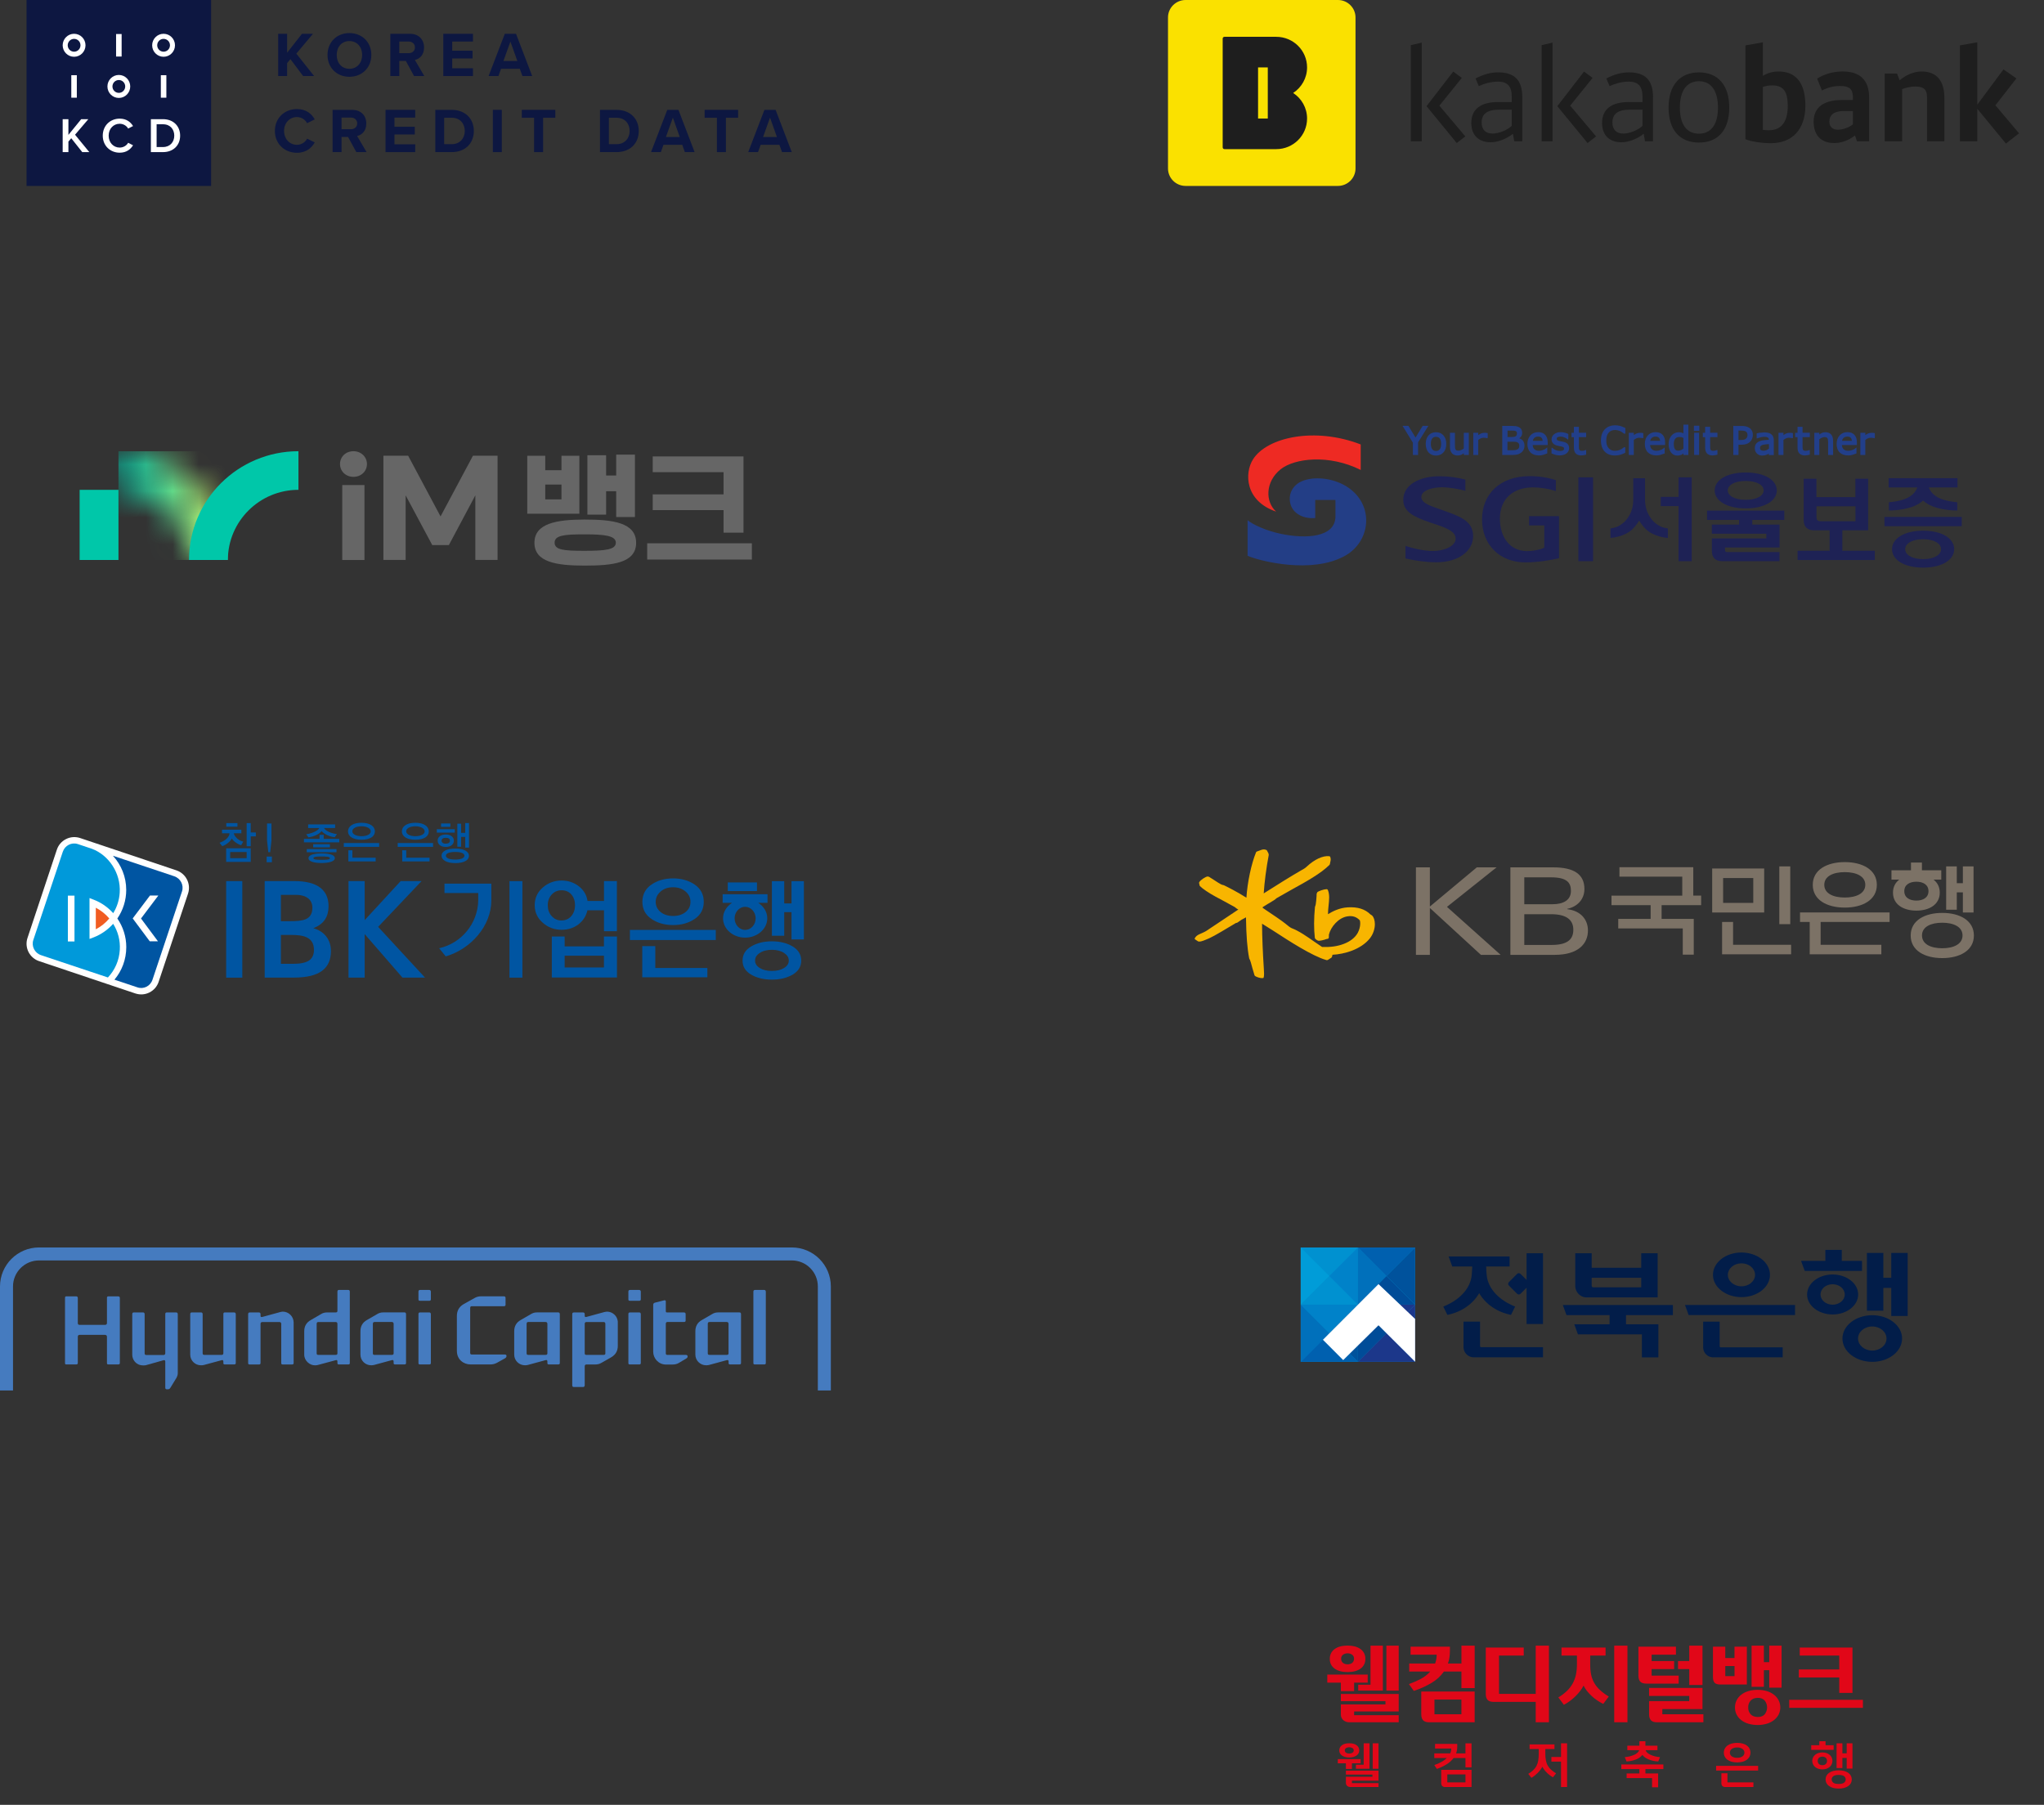 <svg width="77" height="68" viewBox="0 0 77 68" fill="none" xmlns="http://www.w3.org/2000/svg">
<rect x="0" y="0" width="77" height="68" fill="#333333" stroke="none"/>
<g clip-path="url(#clip0_1931_19510)">
<path d="M10.355 4.933C10.355 4.444 10.723 4.109 11.185 4.109C11.545 4.109 11.746 4.3 11.857 4.498L11.569 4.642C11.502 4.513 11.36 4.41 11.185 4.41C10.91 4.41 10.701 4.632 10.701 4.933C10.701 5.234 10.91 5.456 11.185 5.456C11.36 5.456 11.502 5.355 11.569 5.224L11.857 5.365C11.744 5.563 11.545 5.756 11.185 5.756C10.723 5.756 10.355 5.422 10.355 4.933Z" fill="#0D1741"/>
<path d="M11.419 2.865L10.94 2.228L10.817 2.376V2.865H10.48V1.273H10.817V1.985L11.376 1.273H11.79L11.163 2.021L11.833 2.865H11.419Z" fill="#0D1741"/>
<path d="M13.162 1.246C13.641 1.246 13.989 1.59 13.989 2.07C13.989 2.549 13.641 2.893 13.162 2.893C12.684 2.893 12.338 2.549 12.338 2.07C12.338 1.59 12.686 1.246 13.162 1.246ZM13.162 1.547C12.871 1.547 12.684 1.771 12.684 2.07C12.684 2.368 12.871 2.592 13.162 2.592C13.454 2.592 13.643 2.366 13.643 2.07C13.643 1.774 13.454 1.547 13.162 1.547Z" fill="#0D1741"/>
<path d="M15.598 2.865L15.288 2.295H15.042V2.865H14.705V1.273H15.444C15.774 1.273 15.975 1.491 15.975 1.787C15.975 2.082 15.8 2.219 15.629 2.259L15.984 2.865H15.598H15.598ZM15.395 1.565H15.042V2.004H15.395C15.53 2.004 15.631 1.918 15.631 1.784C15.631 1.651 15.529 1.565 15.395 1.565Z" fill="#0D1741"/>
<path d="M16.699 2.865V1.273H17.817V1.565H17.036V1.911H17.801V2.202H17.036V2.572H17.817V2.865H16.699Z" fill="#0D1741"/>
<path d="M19.681 2.865L19.581 2.591H18.875L18.776 2.865H18.406L19.017 1.273H19.439L20.048 2.865H19.681ZM19.228 1.567L18.965 2.297H19.489L19.228 1.567Z" fill="#0D1741"/>
<path d="M13.423 5.731L13.112 5.16H12.866V5.731H12.529V4.139H13.268C13.598 4.139 13.799 4.356 13.799 4.652C13.799 4.948 13.624 5.084 13.453 5.124L13.809 5.731H13.422H13.423ZM13.219 4.43H12.866V4.869H13.219C13.354 4.869 13.456 4.783 13.456 4.65C13.456 4.516 13.354 4.43 13.219 4.43Z" fill="#0D1741"/>
<path d="M14.523 5.731V4.139H15.642V4.43H14.86V4.776H15.625V5.067H14.86V5.437H15.642V5.731H14.523Z" fill="#0D1741"/>
<path d="M16.398 5.731V4.139H17.017C17.509 4.139 17.85 4.456 17.85 4.936C17.85 5.416 17.509 5.731 17.017 5.731H16.398ZM16.733 5.432H17.017C17.328 5.432 17.509 5.206 17.509 4.936C17.509 4.666 17.34 4.437 17.017 4.437H16.733V5.432Z" fill="#0D1741"/>
<path d="M18.566 5.731V4.139H18.903V5.731H18.566Z" fill="#0D1741"/>
<path d="M20.12 5.731V4.437H19.658V4.139H20.919V4.437H20.459V5.731H20.12H20.12Z" fill="#0D1741"/>
<path d="M22.602 5.731V4.139H23.225C23.72 4.139 24.063 4.456 24.063 4.936C24.063 5.416 23.72 5.731 23.225 5.731H22.602ZM22.938 5.432H23.224C23.537 5.432 23.72 5.206 23.72 4.936C23.72 4.666 23.549 4.437 23.224 4.437H22.938V5.432Z" fill="#0D1741"/>
<path d="M25.8 5.731L25.701 5.456H24.994L24.895 5.731H24.525L25.137 4.139H25.558L26.167 5.731H25.8ZM25.348 4.432L25.085 5.163H25.608L25.348 4.432Z" fill="#0D1741"/>
<path d="M27.007 5.731V4.437H26.545V4.139H27.805V4.437H27.346V5.731H27.007H27.007Z" fill="#0D1741"/>
<path d="M29.46 5.731L29.361 5.456H28.655L28.555 5.731H28.186L28.797 4.139H29.218L29.827 5.731H29.46ZM29.008 4.432L28.745 5.163H29.268L29.008 4.432Z" fill="#0D1741"/>
<path d="M7.953 0L1 0L1 7.005L7.953 7.005V0Z" fill="#0D1741"/>
<path d="M4.582 1.282H4.373V2.13H4.582V1.282Z" fill="white"/>
<path d="M2.894 2.833H2.686V3.681H2.894V2.833Z" fill="white"/>
<path d="M6.162 2.139C6.4 2.139 6.592 1.945 6.592 1.706C6.592 1.467 6.4 1.273 6.162 1.273C5.925 1.273 5.732 1.467 5.732 1.706C5.732 1.946 5.925 2.139 6.162 2.139ZM6.162 1.464C6.295 1.464 6.403 1.572 6.403 1.706C6.403 1.84 6.295 1.948 6.162 1.948C6.03 1.948 5.922 1.84 5.922 1.706C5.922 1.572 6.03 1.464 6.162 1.464Z" fill="white"/>
<path d="M4.477 3.69C4.714 3.69 4.906 3.496 4.906 3.257C4.906 3.018 4.714 2.824 4.477 2.824C4.24 2.824 4.047 3.018 4.047 3.257C4.047 3.496 4.239 3.69 4.477 3.69ZM4.477 3.015C4.609 3.015 4.717 3.123 4.717 3.257C4.717 3.391 4.609 3.499 4.477 3.499C4.344 3.499 4.236 3.391 4.236 3.257C4.236 3.123 4.344 3.015 4.477 3.015Z" fill="white"/>
<path d="M3.098 5.731L2.684 5.208L2.577 5.335V5.731H2.361V4.49H2.577V5.082L3.059 4.49H3.327L2.827 5.076L3.364 5.731H3.099H3.098Z" fill="white"/>
<path d="M3.871 5.112C3.871 4.73 4.154 4.47 4.508 4.47C4.767 4.47 4.92 4.6 5.012 4.749L4.828 4.844C4.769 4.741 4.65 4.663 4.508 4.663C4.274 4.663 4.093 4.851 4.093 5.112C4.093 5.372 4.274 5.56 4.508 5.56C4.65 5.56 4.769 5.484 4.828 5.379L5.012 5.474C4.918 5.623 4.767 5.753 4.508 5.753C4.154 5.753 3.871 5.493 3.871 5.111V5.112Z" fill="white"/>
<path d="M5.684 5.731V4.49H6.142C6.526 4.49 6.786 4.747 6.786 5.112C6.786 5.476 6.526 5.731 6.142 5.731H5.684ZM5.9 5.54H6.142C6.409 5.54 6.565 5.346 6.565 5.112C6.565 4.877 6.417 4.682 6.142 4.682H5.9V5.54Z" fill="white"/>
<path d="M2.791 2.139C3.028 2.139 3.221 1.945 3.221 1.706C3.221 1.467 3.028 1.273 2.791 1.273C2.554 1.273 2.361 1.467 2.361 1.706C2.361 1.946 2.554 2.139 2.791 2.139ZM2.791 1.464C2.924 1.464 3.032 1.572 3.032 1.706C3.032 1.84 2.924 1.948 2.791 1.948C2.659 1.948 2.551 1.84 2.551 1.706C2.551 1.572 2.659 1.464 2.791 1.464Z" fill="white"/>
<path d="M6.267 2.833H6.059V3.681H6.267V2.833Z" fill="white"/>
</g>
<g clip-path="url(#clip1_1931_19510)">
<path d="M50.401 0L44.663 0C44.297 0 44 0.295 44 0.658V6.347C44 6.71 44.297 7.005 44.663 7.005L50.401 7.005C50.767 7.005 51.064 6.71 51.064 6.347V0.658C51.064 0.295 50.767 0 50.401 0Z" fill="#FAE100"/>
<path d="M48.715 3.503C49.031 3.296 49.239 2.942 49.239 2.54C49.239 1.903 48.719 1.387 48.077 1.387L46.128 1.387C46.09 1.387 46.06 1.416 46.06 1.453V5.552C46.06 5.589 46.09 5.619 46.128 5.619H48.077C48.719 5.619 49.239 5.103 49.239 4.466C49.239 4.063 49.031 3.709 48.715 3.503ZM47.759 4.466H47.393V2.54H47.759V4.466Z" fill="#1E1E1E"/>
<path d="M53.559 5.323H53.148V1.7L53.559 1.607V5.322V5.323ZM54.746 2.698L55.068 2.935L54.223 3.981L55.2 5.139L54.877 5.39L53.739 4L54.745 2.697L54.746 2.698Z" fill="#1E1E1E"/>
<path d="M56.437 3.845H56.949V3.636C56.949 3.234 56.769 3.075 56.427 3.075C56.188 3.075 55.919 3.147 55.709 3.244L55.587 2.958C55.846 2.813 56.158 2.726 56.437 2.726C57.048 2.726 57.346 3.016 57.346 3.656V5.322H57.043L56.994 5.041C56.74 5.244 56.413 5.36 56.154 5.36C55.699 5.36 55.426 5.089 55.426 4.634C55.426 4.116 55.777 3.844 56.437 3.844L56.437 3.845ZM56.949 4.741V4.131H56.49C56.026 4.131 55.816 4.286 55.816 4.616C55.816 4.882 55.962 5.032 56.226 5.032C56.466 5.032 56.778 4.906 56.949 4.741Z" fill="#1E1E1E"/>
<path d="M58.487 5.323H58.076V1.7L58.487 1.607V5.322V5.323ZM59.673 2.698L59.995 2.935L59.15 3.981L60.127 5.139L59.805 5.39L58.666 4L59.672 2.697L59.673 2.698Z" fill="#1E1E1E"/>
<path d="M61.362 3.845H61.875V3.636C61.875 3.234 61.695 3.075 61.353 3.075C61.113 3.075 60.845 3.147 60.635 3.244L60.513 2.958C60.772 2.813 61.084 2.726 61.363 2.726C61.974 2.726 62.271 3.016 62.271 3.656V5.322H61.969L61.92 5.041C61.666 5.244 61.339 5.36 61.079 5.36C60.625 5.36 60.352 5.089 60.352 4.634C60.352 4.116 60.703 3.844 61.363 3.844L61.362 3.845ZM61.875 4.741V4.131H61.416C60.952 4.131 60.742 4.286 60.742 4.616C60.742 4.882 60.888 5.032 61.152 5.032C61.391 5.032 61.704 4.906 61.875 4.741Z" fill="#1E1E1E"/>
<path d="M65.143 4.054C65.143 4.901 64.719 5.371 64 5.371C63.282 5.371 62.857 4.902 62.857 4.054C62.857 3.205 63.292 2.727 64 2.727C64.709 2.727 65.143 3.201 65.143 4.054ZM63.283 4.054C63.283 4.698 63.547 5.037 64 5.037C64.454 5.037 64.718 4.698 64.718 4.054C64.718 3.409 64.454 3.061 64 3.061C63.547 3.061 63.283 3.409 63.283 4.054Z" fill="#1E1E1E"/>
<path d="M65.754 5.245V1.71L66.409 1.594V2.858C66.564 2.761 66.77 2.693 66.995 2.693C67.688 2.693 68.011 3.162 68.011 3.981C68.011 4.867 67.522 5.395 66.712 5.395C66.336 5.395 65.935 5.323 65.755 5.245H65.754ZM66.409 3.275V4.892C66.511 4.907 66.579 4.907 66.643 4.907C67.054 4.907 67.347 4.65 67.347 3.996C67.347 3.503 67.225 3.217 66.761 3.217C66.614 3.217 66.487 3.25 66.409 3.275H66.409Z" fill="#1E1E1E"/>
<path d="M69.392 3.768H69.802V3.68C69.802 3.399 69.714 3.24 69.328 3.24C69.089 3.24 68.869 3.288 68.635 3.409L68.454 2.963C68.704 2.794 69.07 2.692 69.407 2.692C70.066 2.692 70.413 3.012 70.413 3.676V5.322H69.954L69.88 5.104C69.617 5.308 69.334 5.39 69.104 5.39C68.6 5.39 68.322 5.095 68.322 4.586C68.322 4.049 68.693 3.768 69.392 3.768ZM69.802 4.683V4.184H69.451C69.1 4.184 68.914 4.325 68.914 4.581C68.914 4.765 69.021 4.886 69.236 4.886C69.451 4.886 69.685 4.785 69.802 4.683Z" fill="#1E1E1E"/>
<path d="M71 2.771H71.464L71.562 3.028C71.791 2.825 72.108 2.693 72.382 2.693C72.959 2.693 73.247 3.047 73.247 3.686V5.323H72.593V3.667C72.593 3.381 72.486 3.26 72.138 3.26C72.001 3.26 71.806 3.299 71.655 3.357V5.323H71V2.771Z" fill="#1E1E1E"/>
<path d="M75.17 3.967L76.059 5.023L75.566 5.41L74.487 4.098V5.323H73.832V1.71L74.487 1.594V3.943L75.473 2.615L75.961 2.954L75.17 3.967Z" fill="#1E1E1E"/>
</g>
<g clip-path="url(#clip2_1931_19510)">
<path d="M1.469 47C0.66 47 0 47.66 0 48.469L0 52.388H0.49L0.49 48.469C0.49 47.929 0.93 47.489 1.47 47.489L29.829 47.489C30.37 47.489 30.809 47.928 30.809 48.469V52.388H31.299V48.469C31.299 47.659 30.64 47 29.829 47L1.469 47Z" fill="#457BBF"/>
<path d="M4.515 51.356C4.515 51.394 4.491 51.408 4.448 51.408H4.085C4.043 51.408 4.029 51.394 4.029 51.352V50.364C4.029 50.318 3.998 50.293 3.952 50.293H2.998C2.956 50.293 2.931 50.317 2.931 50.364V51.352C2.931 51.394 2.907 51.408 2.868 51.408H2.498C2.463 51.408 2.449 51.394 2.449 51.356V48.901C2.449 48.862 2.463 48.842 2.498 48.842H2.868C2.906 48.842 2.931 48.863 2.931 48.901V49.85C2.931 49.896 2.956 49.917 2.998 49.917H3.952C3.998 49.917 4.029 49.896 4.029 49.85V48.901C4.029 48.862 4.042 48.842 4.085 48.842H4.448C4.49 48.842 4.515 48.863 4.515 48.901V51.356Z" fill="#457BBF"/>
<path d="M5.391 51.443C5.122 51.443 4.982 51.227 4.982 51.041V49.515C4.982 49.469 5 49.448 5.041 49.448H5.39C5.425 49.448 5.449 49.469 5.449 49.515V50.989C5.449 51.031 5.466 51.052 5.516 51.052H6.155C6.197 51.052 6.226 51.031 6.226 50.989V49.515C6.226 49.469 6.243 49.448 6.285 49.448H6.634C6.672 49.448 6.697 49.469 6.697 49.515V51.74C6.697 51.796 6.68 51.848 6.655 51.9L6.418 52.288C6.398 52.323 6.365 52.344 6.33 52.344H6.285C6.243 52.344 6.226 52.32 6.226 52.282V51.297C6.226 51.255 6.202 51.238 6.163 51.248L5.492 51.437C5.46 51.444 5.422 51.444 5.39 51.444L5.391 51.443Z" fill="#457BBF"/>
<path d="M7.567 51.439C7.354 51.439 7.166 51.265 7.166 51.037V49.515C7.166 49.469 7.183 49.448 7.225 49.448H7.578C7.609 49.448 7.634 49.469 7.634 49.515V50.989C7.634 51.031 7.655 51.048 7.704 51.048H8.344C8.385 51.048 8.414 51.031 8.414 50.989V49.515C8.414 49.469 8.427 49.448 8.47 49.448H8.819C8.857 49.448 8.882 49.469 8.882 49.515V51.356C8.882 51.394 8.857 51.408 8.819 51.408H8.47C8.428 51.408 8.414 51.394 8.414 51.352V51.296C8.414 51.25 8.385 51.233 8.347 51.248L7.677 51.429C7.642 51.439 7.604 51.439 7.569 51.439H7.567Z" fill="#457BBF"/>
<path d="M11.062 49.827V51.357C11.062 51.395 11.038 51.409 10.999 51.409H10.651C10.609 51.409 10.595 51.395 10.595 51.353V49.879C10.595 49.833 10.567 49.81 10.525 49.81H9.886C9.837 49.81 9.815 49.834 9.815 49.879V51.353C9.815 51.395 9.791 51.409 9.759 51.409H9.407C9.365 51.409 9.348 51.395 9.348 51.357V49.516C9.348 49.47 9.366 49.449 9.407 49.449H9.759C9.791 49.449 9.815 49.47 9.815 49.516V49.575C9.815 49.613 9.832 49.631 9.886 49.617L10.553 49.435C10.587 49.428 10.619 49.418 10.654 49.418C10.884 49.418 11.062 49.61 11.062 49.827Z" fill="#457BBF"/>
<path d="M11.461 51.038V50.158C11.461 49.97 11.542 49.827 11.708 49.735L12.079 49.519C12.156 49.469 12.232 49.448 12.323 49.448H12.644C12.69 49.448 12.711 49.431 12.711 49.389V48.666C12.711 48.628 12.729 48.6 12.763 48.6H13.12C13.161 48.6 13.178 48.627 13.178 48.666V51.356C13.178 51.394 13.161 51.408 13.12 51.408H12.763C12.729 51.408 12.711 51.394 12.711 51.352V51.296C12.711 51.25 12.691 51.233 12.644 51.248L11.97 51.429C11.932 51.44 11.9 51.44 11.866 51.44C11.684 51.447 11.461 51.279 11.461 51.038V51.038ZM12.711 50.989V49.882C12.711 49.833 12.691 49.809 12.641 49.809H11.995C11.947 49.809 11.929 49.833 11.929 49.882V50.989C11.929 51.031 11.946 51.048 11.995 51.048H12.641C12.69 51.048 12.711 51.031 12.711 50.989Z" fill="#457BBF"/>
<path d="M13.983 51.439C13.762 51.439 13.578 51.262 13.578 51.037V50.157C13.578 49.969 13.659 49.825 13.822 49.734L14.196 49.518C14.273 49.468 14.349 49.447 14.436 49.447H15.237C15.275 49.447 15.296 49.468 15.296 49.514V51.355C15.296 51.393 15.275 51.407 15.237 51.407H14.88C14.842 51.407 14.828 51.393 14.828 51.351V51.295C14.828 51.249 14.803 51.232 14.758 51.246L14.087 51.428C14.049 51.438 14.016 51.438 13.982 51.438L13.983 51.439ZM14.829 50.989V49.882C14.829 49.833 14.804 49.808 14.759 49.808H14.112C14.064 49.808 14.046 49.833 14.046 49.882V50.989C14.046 51.031 14.063 51.048 14.112 51.048H14.759C14.804 51.048 14.829 51.031 14.829 50.989Z" fill="#457BBF"/>
<path d="M16.231 48.953C16.231 48.995 16.207 49.009 16.172 49.009H15.823C15.778 49.009 15.764 48.995 15.764 48.953V48.667C15.764 48.629 15.778 48.601 15.823 48.601H16.172C16.207 48.601 16.231 48.628 16.231 48.667V48.953ZM16.231 51.356C16.231 51.394 16.207 51.408 16.172 51.408H15.823C15.778 51.408 15.764 51.394 15.764 51.356V49.515C15.764 49.469 15.778 49.448 15.823 49.448H16.172C16.207 49.448 16.231 49.469 16.231 49.515V51.356Z" fill="#457BBF"/>
<path d="M17.211 50.905V49.581C17.211 49.385 17.295 49.235 17.466 49.135L17.874 48.907C17.948 48.862 18.035 48.841 18.116 48.841H18.983C19.024 48.841 19.045 48.862 19.045 48.904V49.158C19.045 49.196 19.024 49.214 18.983 49.214H17.771C17.729 49.214 17.712 49.239 17.712 49.284V50.967C17.712 51.013 17.729 51.033 17.771 51.033H19.018C19.056 51.033 19.081 51.052 19.081 51.086C19.081 51.124 19.062 51.156 19.024 51.177L18.724 51.344C18.643 51.389 18.561 51.407 18.476 51.407H17.721C17.473 51.407 17.212 51.228 17.212 50.904L17.211 50.905Z" fill="#457BBF"/>
<path d="M19.776 51.439C19.555 51.439 19.371 51.262 19.371 51.037V50.157C19.371 49.969 19.452 49.825 19.615 49.734L19.989 49.518C20.066 49.468 20.143 49.447 20.229 49.447H21.03C21.068 49.447 21.089 49.468 21.089 49.514V51.355C21.089 51.393 21.068 51.407 21.03 51.407H20.673C20.635 51.407 20.621 51.393 20.621 51.351V51.295C20.621 51.249 20.596 51.232 20.551 51.246L19.88 51.428C19.842 51.438 19.81 51.438 19.775 51.438L19.776 51.439ZM20.621 50.989V49.882C20.621 49.833 20.596 49.808 20.551 49.808H19.904C19.856 49.808 19.838 49.833 19.838 49.882V50.989C19.838 51.031 19.856 51.048 19.904 51.048H20.551C20.596 51.048 20.621 51.031 20.621 50.989Z" fill="#457BBF"/>
<path d="M23.273 49.827V50.711C23.273 50.896 23.193 51.036 23.033 51.133L22.652 51.35C22.578 51.396 22.496 51.409 22.415 51.409H22.094C22.045 51.409 22.027 51.437 22.027 51.482V52.188C22.027 52.233 22.003 52.258 21.968 52.258H21.616C21.574 52.258 21.557 52.233 21.557 52.188V49.516C21.557 49.47 21.575 49.449 21.616 49.449H21.968C22.003 49.449 22.027 49.47 22.027 49.516V49.575C22.027 49.613 22.045 49.631 22.094 49.617L22.761 49.435C22.799 49.428 22.838 49.418 22.869 49.418C23.068 49.418 23.274 49.579 23.274 49.827H23.273ZM22.805 50.989V49.882C22.805 49.833 22.782 49.809 22.736 49.809H22.094C22.045 49.809 22.027 49.833 22.027 49.882V50.989C22.027 51.031 22.045 51.048 22.094 51.048H22.736C22.782 51.048 22.805 51.031 22.805 50.989Z" fill="#457BBF"/>
<path d="M24.14 48.953C24.14 48.995 24.115 49.009 24.081 49.009H23.731C23.685 49.009 23.672 48.995 23.672 48.953V48.667C23.672 48.629 23.686 48.601 23.731 48.601H24.081C24.116 48.601 24.14 48.628 24.14 48.667V48.953ZM24.14 51.356C24.14 51.394 24.115 51.408 24.081 51.408H23.731C23.685 51.408 23.672 51.394 23.672 51.356V49.515C23.672 49.469 23.686 49.448 23.731 49.448H24.081C24.116 49.448 24.14 49.469 24.14 49.515V51.356Z" fill="#457BBF"/>
<path d="M25.093 51.412C24.799 51.412 24.607 51.17 24.607 50.93V49.166C24.607 49.124 24.622 49.099 24.663 49.082L25.023 48.991C25.054 48.984 25.082 48.998 25.082 49.033V49.4C25.082 49.435 25.095 49.448 25.126 49.448H25.762C25.808 49.448 25.829 49.469 25.829 49.515V49.756C25.829 49.791 25.808 49.808 25.762 49.808H25.144C25.1 49.808 25.082 49.833 25.082 49.882V50.989C25.082 51.031 25.099 51.048 25.144 51.048H25.836C25.881 51.048 25.903 51.069 25.903 51.107C25.903 51.141 25.886 51.166 25.847 51.187L25.571 51.352C25.494 51.398 25.414 51.411 25.327 51.411H25.093V51.412Z" fill="#457BBF"/>
<path d="M26.6 51.439C26.381 51.439 26.195 51.262 26.195 51.037V50.157C26.195 49.969 26.276 49.825 26.441 49.734L26.814 49.518C26.891 49.468 26.968 49.447 27.055 49.447H27.856C27.894 49.447 27.915 49.468 27.915 49.514V51.355C27.915 51.393 27.894 51.407 27.856 51.407H27.499C27.461 51.407 27.447 51.393 27.447 51.351V51.295C27.447 51.249 27.423 51.232 27.378 51.246L26.708 51.428C26.669 51.438 26.637 51.438 26.602 51.438L26.6 51.439ZM27.445 50.989V49.882C27.445 49.833 27.421 49.808 27.376 49.808H26.73C26.681 49.808 26.663 49.833 26.663 49.882V50.989C26.663 51.031 26.68 51.048 26.73 51.048H27.376C27.421 51.048 27.445 51.031 27.445 50.989Z" fill="#457BBF"/>
<path d="M28.849 51.356C28.849 51.394 28.825 51.408 28.792 51.408H28.444C28.398 51.408 28.381 51.394 28.381 51.356V48.666C28.381 48.628 28.398 48.6 28.444 48.6H28.792C28.825 48.6 28.849 48.627 28.849 48.666V51.356Z" fill="#457BBF"/>
</g>
<g clip-path="url(#clip3_1931_19510)">
<path d="M53.309 47H49V51.309H53.309V47Z" fill="#0091D0"/>
<path d="M49 47L50.077 48.078L51.154 47H49Z" fill="#0091D0"/>
<path d="M49 47V49.154L50.077 48.078L49 47Z" fill="#009CD8"/>
<path d="M51.155 49.155L50.078 48.077L49 49.155H51.155Z" fill="#0091D0"/>
<path d="M51.155 49.155V47L50.078 48.077L51.155 49.155Z" fill="#0082C9"/>
<path d="M51.154 47V49.154L52.23 48.078L51.154 47Z" fill="#0070BB"/>
<path d="M53.308 49.155L52.231 48.077L51.154 49.155H53.308Z" fill="#004C98"/>
<path d="M49 49.155L50.077 50.232L51.154 49.155H49Z" fill="#0082C9"/>
<path d="M49 49.155V51.309L50.077 50.232L49 49.155Z" fill="#0070BB"/>
<path d="M51.155 51.308L50.078 50.23L49 51.308H51.155Z" fill="#0060AF"/>
<path d="M51.155 51.309V49.155L50.078 50.231L51.155 51.309Z" fill="#00529C"/>
<path d="M51.154 49.155L52.23 50.232L53.308 49.155H51.154Z" fill="#1C378A"/>
<path d="M51.154 49.155V51.309L52.23 50.232L51.154 49.155Z" fill="#004C98"/>
<path d="M53.308 51.308L52.231 50.23L51.154 51.308H53.308Z" fill="#1C378A"/>
<path d="M53.309 51.309V49.155L52.232 50.231L53.309 51.309Z" fill="#1C378A"/>
<path d="M51.154 47L52.23 48.078L53.308 47H51.154Z" fill="#0060AF"/>
<path d="M53.309 49.155V47L52.232 48.077L53.309 49.155Z" fill="#00529C"/>
<path d="M53.309 49.694L51.93 48.38L49.836 50.478L50.6 51.243L51.93 49.932L53.309 51.305V49.694Z" fill="white"/>
<path d="M69.994 50.431C69.994 50.182 70.233 49.977 70.531 49.977C70.829 49.977 71.066 50.182 71.067 50.431C71.067 50.68 70.829 50.885 70.531 50.885C70.233 50.885 69.995 50.68 69.994 50.431ZM69.407 50.431C69.407 50.919 69.913 51.309 70.531 51.31C71.148 51.31 71.653 50.919 71.654 50.431C71.654 49.943 71.148 49.553 70.531 49.552C69.913 49.553 69.408 49.943 69.407 50.431ZM68.581 48.772C68.581 48.56 68.783 48.386 69.037 48.386C69.291 48.386 69.493 48.56 69.494 48.772C69.494 48.983 69.291 49.157 69.037 49.157C68.783 49.157 68.582 48.982 68.581 48.772ZM68.075 48.772C68.075 49.191 68.509 49.524 69.037 49.525C69.566 49.525 69.999 49.191 69.999 48.772C69.999 48.353 69.567 48.019 69.037 48.018C68.509 48.018 68.076 48.353 68.075 48.772ZM64.16 49.796V50.783C64.171 50.977 64.329 51.133 64.523 51.141H67.156V50.763H64.813C64.799 50.763 64.793 50.754 64.788 50.742C64.784 50.731 64.782 50.719 64.782 50.714V49.796H64.161H64.16ZM55.986 47.718H56.868V47.339H54.571L54.709 47.718H55.46C55.46 47.737 55.453 47.993 55.431 48.122C55.362 48.512 55.102 48.787 54.857 48.964C54.611 49.142 54.369 49.226 54.369 49.226L54.525 49.541L54.536 49.539C55.312 49.376 55.644 48.866 55.723 48.722C55.802 48.866 56.134 49.376 56.91 49.539L56.921 49.541L57.078 49.226C57.078 49.226 56.836 49.142 56.59 48.964C56.345 48.786 56.085 48.512 56.016 48.122C55.994 47.992 55.986 47.737 55.987 47.718M58.127 49.883V47.219H57.508V48.224L57.283 47.999C57.283 47.999 57.215 47.932 57.148 47.999L56.845 48.303C56.845 48.303 56.777 48.37 56.845 48.438L57.148 48.742C57.148 48.742 57.215 48.809 57.283 48.742L57.508 48.517V49.883H58.127ZM55.504 51.14H58.127V50.757H55.793C55.776 50.757 55.769 50.748 55.762 50.737C55.757 50.726 55.756 50.714 55.756 50.714V49.793H55.132V50.774C55.144 50.972 55.304 51.132 55.504 51.14ZM59.961 48.143H61.827V48.502H60.021C59.989 48.502 59.977 48.489 59.969 48.475C59.962 48.463 59.962 48.45 59.961 48.445V48.142V48.143ZM59.728 48.882H62.446V48.868V47.219H61.827V47.764H59.961V47.219H59.342V48.478C59.358 48.688 59.522 48.859 59.728 48.882ZM61.254 49.548H63.02V49.169H58.874L59.011 49.548H60.635V49.894H59.305L59.442 50.273H61.852V51.143H62.473V49.894H61.254V49.548ZM66.115 48.031C66.115 48.268 65.888 48.464 65.603 48.464C65.319 48.464 65.091 48.268 65.091 48.031C65.091 47.794 65.319 47.598 65.603 47.598C65.888 47.598 66.115 47.794 66.115 48.031ZM66.677 48.031C66.677 47.564 66.194 47.191 65.603 47.19C65.012 47.19 64.53 47.564 64.529 48.031C64.529 48.498 65.013 48.871 65.603 48.872C66.195 48.872 66.677 48.498 66.677 48.031ZM63.613 49.547H67.622V49.168H63.476L63.613 49.547ZM67.995 47.884H70.145V47.505H69.382V47.091H68.763V47.505H67.848L67.986 47.883H67.996L67.995 47.884ZM71.865 47.206H71.246V48.143H70.948V47.206H70.329V49.383H70.948V48.525H71.246V49.581H71.865V47.206H71.865Z" fill="#021D49"/>
</g>
<g clip-path="url(#clip4_1931_19510)">
<path d="M50.702 66.435H50.397V66.278H51.256V66.435H50.929V66.65H50.702V66.435ZM50.829 66.217C50.776 66.218 50.724 66.211 50.673 66.197C50.63 66.186 50.59 66.167 50.554 66.142C50.523 66.12 50.497 66.092 50.478 66.058C50.461 66.024 50.451 65.987 50.452 65.949C50.452 65.871 50.489 65.798 50.553 65.753C50.619 65.704 50.711 65.68 50.828 65.68C50.945 65.68 51.037 65.704 51.103 65.753C51.167 65.798 51.205 65.871 51.204 65.949C51.205 65.987 51.196 66.025 51.178 66.058C51.159 66.092 51.133 66.12 51.102 66.142C51.065 66.167 51.025 66.186 50.982 66.197C50.932 66.211 50.88 66.218 50.828 66.216L50.829 66.217ZM50.829 66.066C50.873 66.069 50.917 66.057 50.955 66.033C51.001 65.999 51.012 65.934 50.978 65.888C50.972 65.879 50.964 65.871 50.955 65.864C50.876 65.82 50.78 65.82 50.702 65.864C50.655 65.897 50.645 65.963 50.678 66.009C50.685 66.018 50.693 66.026 50.702 66.033C50.739 66.057 50.783 66.069 50.828 66.066H50.829ZM50.702 66.713H51.93V67.09H50.929V67.182H51.93V67.329H50.874C50.829 67.331 50.784 67.316 50.749 67.286C50.717 67.257 50.7 67.215 50.702 67.171V66.942H51.701V66.86H50.702V66.713ZM51.078 66.49H51.372V65.682H51.591V66.641H51.079V66.49H51.078ZM51.711 65.682H51.93V66.641H51.711V65.682Z" fill="#E10718"/>
<path d="M54.033 66.502C54.119 66.473 54.202 66.436 54.282 66.394C54.362 66.352 54.435 66.299 54.501 66.236H54.031V66.062H54.63C54.657 66.006 54.67 65.946 54.67 65.885V65.879H54.061V65.705H54.896V65.805C54.898 65.893 54.883 65.98 54.853 66.062H55.206V65.684H55.434V66.587H55.206V66.237H54.758C54.689 66.329 54.602 66.408 54.503 66.469C54.385 66.541 54.26 66.601 54.13 66.648L54.033 66.503V66.502ZM54.449 67.329C54.406 67.334 54.362 67.32 54.329 67.291C54.303 67.258 54.29 67.217 54.293 67.175V66.681H55.435V67.329H54.449ZM55.206 66.855H54.522V67.155H55.206V66.855Z" fill="#E10718"/>
<path d="M58.214 65.898V66.069C58.213 66.158 58.221 66.248 58.238 66.335C58.252 66.404 58.276 66.471 58.311 66.531C58.344 66.588 58.387 66.639 58.437 66.682C58.494 66.731 58.556 66.775 58.62 66.814L58.502 66.962C58.461 66.94 58.421 66.914 58.384 66.886C58.344 66.856 58.307 66.823 58.272 66.789C58.236 66.755 58.204 66.718 58.175 66.679C58.148 66.643 58.123 66.605 58.102 66.564C58.081 66.606 58.056 66.646 58.027 66.683C57.996 66.724 57.962 66.762 57.926 66.799C57.889 66.835 57.85 66.87 57.81 66.902C57.772 66.933 57.732 66.959 57.69 66.982L57.572 66.833C57.638 66.794 57.699 66.748 57.755 66.697C57.804 66.651 57.846 66.599 57.878 66.54C57.911 66.477 57.934 66.409 57.946 66.339C57.96 66.25 57.968 66.159 57.966 66.069V65.898H57.621V65.723H58.559V65.898H58.214V65.898ZM58.806 66.372H58.443V66.198H58.806V65.683H59.034V67.329H58.806V66.372Z" fill="#E10718"/>
<path d="M61.079 66.478H62.661V66.653H61.985V66.817H62.464V67.339H62.235V66.992H61.277V66.817H61.756V66.653H61.078V66.479L61.079 66.478ZM61.304 65.772H61.757V65.603H61.985V65.772H62.438V65.941H61.991C62.004 65.979 62.026 66.013 62.057 66.039C62.094 66.071 62.136 66.097 62.181 66.117C62.234 66.141 62.289 66.16 62.345 66.173C62.407 66.188 62.471 66.199 62.535 66.204L62.468 66.366C62.404 66.364 62.341 66.356 62.279 66.343C62.221 66.331 62.165 66.313 62.11 66.291C62.061 66.271 62.015 66.246 61.971 66.216C61.933 66.189 61.899 66.156 61.871 66.119C61.807 66.197 61.724 66.256 61.63 66.291C61.517 66.336 61.396 66.362 61.274 66.366L61.207 66.203C61.271 66.198 61.334 66.188 61.397 66.173C61.453 66.159 61.509 66.14 61.561 66.117C61.606 66.097 61.648 66.071 61.684 66.038C61.715 66.012 61.738 65.978 61.751 65.94H61.303V65.772L61.304 65.772Z" fill="#E10718"/>
<path d="M64.648 66.533L66.231 66.533V66.708L64.648 66.708V66.533ZM66.053 67.329L65.003 67.329C64.959 67.333 64.916 67.32 64.883 67.291C64.856 67.258 64.844 67.216 64.847 67.175V66.812H65.075V67.155L66.053 67.155V67.33L66.053 67.329ZM64.938 66.034C64.938 65.981 64.95 65.929 64.974 65.883C64.998 65.837 65.032 65.797 65.074 65.766C65.122 65.732 65.175 65.707 65.232 65.692C65.369 65.656 65.513 65.656 65.65 65.692C65.706 65.707 65.76 65.732 65.807 65.766C65.849 65.797 65.884 65.837 65.907 65.883C65.955 65.978 65.955 66.09 65.907 66.185C65.883 66.231 65.849 66.27 65.807 66.301C65.759 66.335 65.706 66.361 65.65 66.376C65.513 66.411 65.369 66.411 65.232 66.376C65.175 66.361 65.121 66.335 65.074 66.301C65.032 66.271 64.998 66.231 64.974 66.185C64.95 66.138 64.938 66.086 64.938 66.034ZM65.167 66.034C65.166 66.09 65.193 66.142 65.239 66.174C65.298 66.213 65.369 66.232 65.441 66.227C65.512 66.232 65.583 66.212 65.643 66.173C65.72 66.118 65.738 66.011 65.683 65.934C65.672 65.919 65.658 65.905 65.643 65.894C65.583 65.855 65.513 65.835 65.441 65.839C65.369 65.835 65.298 65.854 65.239 65.893C65.193 65.925 65.166 65.978 65.167 66.033V66.034Z" fill="#E10718"/>
<path d="M68.231 65.753H68.536V65.605H68.771V65.753H69.076V65.928H68.231V65.753H68.231ZM68.65 66.665C68.599 66.665 68.547 66.657 68.498 66.641C68.454 66.627 68.413 66.604 68.377 66.575C68.344 66.547 68.318 66.513 68.299 66.474C68.26 66.392 68.26 66.298 68.299 66.215C68.318 66.177 68.344 66.142 68.377 66.115C68.413 66.085 68.454 66.063 68.498 66.049C68.597 66.017 68.704 66.017 68.803 66.049C68.847 66.063 68.888 66.085 68.924 66.115C68.957 66.142 68.983 66.177 69.002 66.215C69.04 66.297 69.04 66.392 69.002 66.474C68.983 66.513 68.957 66.547 68.924 66.575C68.888 66.604 68.847 66.627 68.803 66.641C68.754 66.657 68.702 66.665 68.65 66.665ZM68.65 66.506C68.698 66.508 68.744 66.493 68.78 66.462C68.842 66.396 68.842 66.294 68.78 66.227C68.704 66.17 68.598 66.17 68.521 66.227C68.459 66.294 68.459 66.396 68.521 66.462C68.557 66.493 68.603 66.508 68.65 66.506ZM69.265 67.388C69.197 67.389 69.129 67.381 69.062 67.364C69.006 67.35 68.954 67.326 68.906 67.294C68.865 67.266 68.831 67.229 68.806 67.186C68.76 67.096 68.76 66.991 68.806 66.901C68.831 66.858 68.865 66.821 68.906 66.793C68.953 66.761 69.006 66.738 69.062 66.724C69.195 66.691 69.335 66.691 69.468 66.724C69.523 66.738 69.576 66.761 69.624 66.793C69.665 66.821 69.699 66.858 69.724 66.901C69.77 66.991 69.77 67.097 69.724 67.186C69.699 67.229 69.665 67.266 69.624 67.294C69.576 67.326 69.523 67.35 69.468 67.364C69.402 67.381 69.334 67.389 69.265 67.388H69.265ZM69.265 67.214C69.36 67.214 69.427 67.198 69.468 67.166C69.537 67.115 69.55 67.018 69.498 66.95C69.489 66.939 69.479 66.929 69.468 66.921C69.427 66.889 69.36 66.873 69.265 66.873C69.171 66.873 69.103 66.889 69.062 66.921C68.994 66.972 68.981 67.069 69.033 67.136C69.041 67.147 69.051 67.157 69.062 67.166C69.103 67.198 69.17 67.214 69.265 67.214ZM69.567 66.235H69.405V66.615H69.186V65.682H69.405V66.06H69.567V65.682H69.785V66.635H69.567V66.235Z" fill="#E10718"/>
<path d="M50.512 63.396H50V63.093H51.523V63.396H51.011V63.715H50.512V63.396H50.512ZM50.765 62.998C50.562 62.998 50.4 62.956 50.278 62.869C50.157 62.785 50.089 62.645 50.096 62.499C50.091 62.353 50.16 62.214 50.28 62.129C50.401 62.043 50.562 62 50.765 62C50.968 62 51.129 62.043 51.25 62.129C51.37 62.214 51.44 62.353 51.434 62.499C51.441 62.645 51.372 62.785 51.252 62.869C51.13 62.956 50.968 62.998 50.765 62.998ZM50.512 63.823H52.691V64.482H51.011V64.622H52.691V64.89H50.843C50.755 64.894 50.669 64.865 50.602 64.809C50.54 64.751 50.507 64.669 50.512 64.585V64.215H52.192V64.092H50.512V63.824V63.823ZM50.765 62.706C50.795 62.706 50.825 62.702 50.854 62.694C50.882 62.687 50.909 62.675 50.932 62.657C50.956 62.64 50.974 62.618 50.987 62.592C51.001 62.563 51.008 62.531 51.008 62.499C51.013 62.437 50.984 62.377 50.932 62.34C50.831 62.275 50.699 62.275 50.598 62.34C50.547 62.376 50.518 62.436 50.523 62.499C50.522 62.531 50.529 62.563 50.543 62.592C50.556 62.618 50.575 62.64 50.598 62.657C50.621 62.674 50.647 62.687 50.675 62.694C50.704 62.703 50.734 62.706 50.765 62.706H50.765ZM51.164 63.474H51.629V62.003H52.094V63.697H51.165V63.474L51.164 63.474ZM52.226 62.003H52.691V63.697H52.227V62.003H52.226Z" fill="#E10718"/>
<path d="M55.053 62.978H54.394C54.272 63.151 54.114 63.296 53.931 63.404C53.72 63.529 53.495 63.631 53.26 63.708L53.076 63.45C53.224 63.398 53.369 63.336 53.508 63.263C53.648 63.191 53.774 63.095 53.879 62.978H53.087V62.675H54.063C54.102 62.569 54.123 62.456 54.121 62.343H53.138V62.041H54.62V62.21C54.62 62.292 54.614 62.374 54.601 62.455C54.589 62.53 54.57 62.603 54.545 62.675H55.054V62.003H55.553V63.602H55.054V62.977L55.053 62.978ZM53.844 64.89C53.735 64.89 53.657 64.865 53.611 64.815C53.564 64.766 53.541 64.689 53.541 64.588V63.732H55.552V64.89H53.845H53.844ZM55.053 64.034H54.038V64.588H55.053V64.034Z" fill="#E10718"/>
<path d="M57.852 64.122H56.275C56.166 64.122 56.087 64.097 56.041 64.048C55.994 63.998 55.971 63.922 55.971 63.82V62.075H57.401V62.377H56.469V63.82H57.852V62.003H58.35V64.889H57.852V64.122V64.122Z" fill="#E10718"/>
<path d="M59.905 62.377V62.706C59.904 62.834 59.915 62.963 59.939 63.089C59.96 63.199 60 63.306 60.055 63.404C60.113 63.505 60.186 63.596 60.272 63.674C60.373 63.767 60.485 63.849 60.605 63.919L60.396 64.197C60.318 64.159 60.244 64.116 60.172 64.068C60.099 64.019 60.029 63.964 59.964 63.904C59.901 63.845 59.841 63.782 59.787 63.715C59.735 63.651 59.69 63.582 59.655 63.508C59.617 63.584 59.571 63.655 59.518 63.722C59.463 63.793 59.402 63.86 59.337 63.922C59.272 63.985 59.202 64.043 59.129 64.097C59.06 64.147 58.989 64.192 58.913 64.231L58.705 63.953C58.824 63.883 58.933 63.799 59.033 63.704C59.118 63.621 59.191 63.526 59.248 63.422C59.304 63.319 59.343 63.208 59.368 63.094C59.393 62.966 59.406 62.836 59.405 62.706V62.377H58.824V62.075H60.484V62.377H59.903H59.905ZM60.809 62.003H61.308V64.889H60.81V62.003H60.809Z" fill="#E10718"/>
<path d="M62.219 62.584H63.066V62.886H62.219V63.131H63.237V63.433H62.025C61.916 63.433 61.837 63.408 61.791 63.358C61.744 63.309 61.721 63.233 61.721 63.131V62.041H63.135V62.343H62.219V62.584ZM62.427 64.89C62.318 64.89 62.24 64.865 62.193 64.815C62.147 64.766 62.123 64.689 62.123 64.588V64.092H63.636V63.898H62.123V63.596H64.135V64.393H62.622V64.587H64.169V64.889H62.427V64.89ZM63.636 62.584V62.003H64.135V63.484H63.636V62.886H63.213V62.584H63.636V62.584Z" fill="#E10718"/>
<path d="M64.816 63.467C64.707 63.467 64.632 63.445 64.591 63.401C64.55 63.356 64.529 63.284 64.529 63.181V62.041H64.993V62.468H65.341V62.041H65.806V63.467H64.816ZM65.342 63.151V62.771H64.994V63.151H65.342ZM65.359 64.33C65.358 64.237 65.379 64.145 65.42 64.061C65.462 63.979 65.522 63.907 65.594 63.851C65.675 63.789 65.767 63.743 65.864 63.715C65.977 63.682 66.095 63.666 66.212 63.668C66.329 63.666 66.445 63.682 66.557 63.715C66.655 63.743 66.746 63.789 66.827 63.851C66.901 63.908 66.96 63.979 67.003 64.061C67.088 64.231 67.088 64.43 67.003 64.6C66.96 64.681 66.9 64.752 66.827 64.808C66.747 64.87 66.655 64.916 66.557 64.944C66.445 64.977 66.329 64.993 66.212 64.992C66.095 64.993 65.977 64.977 65.864 64.944C65.767 64.916 65.675 64.87 65.594 64.808C65.522 64.753 65.462 64.681 65.42 64.6C65.378 64.516 65.357 64.423 65.359 64.33ZM65.858 64.33C65.853 64.425 65.886 64.518 65.95 64.59C66.011 64.654 66.099 64.688 66.213 64.69C66.327 64.692 66.415 64.66 66.476 64.593C66.599 64.439 66.599 64.221 66.476 64.067C66.415 64 66.327 63.968 66.213 63.97C66.099 63.972 66.011 64.006 65.95 64.071C65.886 64.142 65.853 64.235 65.858 64.33V64.33ZM66.65 62.927H66.448V63.552H65.984V62.003H66.448V62.624H66.65V62.003H67.114V63.586H66.65V62.927Z" fill="#E10718"/>
<path d="M67.402 64.044H70.178V64.346H67.402V64.044ZM69.287 63.202H67.764V62.899H69.287V62.377H67.798V62.074H69.785V63.782H69.287V63.202Z" fill="#E10718"/>
</g>
<g clip-path="url(#clip5_1931_19510)">
<path d="M51.683 34.489L51.624 34.451C51.423 34.251 51.145 34.164 50.772 34.186C50.461 34.205 50.215 34.329 50.027 34.443C50.027 34.44 50.027 34.438 50.027 34.434C50.027 34.337 50.038 34.231 50.048 34.129C50.059 34.025 50.071 33.918 50.071 33.818C50.071 33.718 50.059 33.618 50.023 33.535C50.015 33.513 49.995 33.501 49.97 33.501C49.869 33.504 49.674 33.572 49.626 33.614L49.6 33.671C49.599 33.782 49.574 34.093 49.549 34.131C49.55 34.129 49.536 34.169 49.536 34.169C49.494 34.613 49.493 35.003 49.532 35.338C49.537 35.371 49.601 35.422 49.651 35.44C49.706 35.46 49.877 35.415 49.975 35.378C49.973 35.378 50.011 35.372 50.011 35.372C50.043 35.369 50.061 35.343 50.059 35.307L50.062 35.212C50.133 34.922 50.42 34.577 50.76 34.525C50.952 34.494 51.104 34.544 51.224 34.674C51.24 34.698 51.275 34.907 51.149 35.145C51.054 35.322 50.866 35.472 50.618 35.564C50.383 35.654 50.124 35.69 49.806 35.679C49.792 35.67 49.507 35.476 49.507 35.476C49.254 35.298 48.939 35.076 48.654 34.968C48.604 34.949 48.514 34.874 48.46 34.83L48.431 34.806C48.266 34.674 47.953 34.465 47.702 34.297C47.702 34.297 47.589 34.221 47.567 34.205C47.567 34.196 47.567 34.177 47.567 34.177C47.575 34.169 47.733 34.074 47.733 34.074C47.954 33.944 48.056 33.881 48.078 33.849C48.073 33.854 48.107 33.831 48.107 33.831C48.11 33.83 48.655 33.52 48.655 33.52C49.181 33.231 49.777 32.902 50.09 32.578L50.105 32.528L50.112 32.484C50.133 32.414 50.134 32.361 50.117 32.3C50.112 32.282 50.096 32.261 50.075 32.258C49.83 32.233 49.515 32.381 49.228 32.65C49.164 32.711 49.109 32.741 49.052 32.772L49.008 32.797C48.692 32.977 47.979 33.42 47.606 33.66C47.63 33.258 47.705 32.686 47.796 32.209L47.785 32.153L47.747 32.081L47.718 32.029L47.71 32.027C47.636 31.989 47.575 32.005 47.531 32.016L47.456 32.043L47.357 32.079C47.337 32.083 47.323 32.095 47.316 32.114C47.138 32.545 46.989 33.255 46.954 33.823C46.598 33.596 46.269 33.433 46.108 33.354L46.103 33.352L46.084 33.347C46.026 33.34 45.955 33.297 45.888 33.255C45.88 33.251 45.752 33.167 45.752 33.167L45.545 33.035L45.491 33.022C45.402 33.037 45.231 33.152 45.181 33.231C45.174 33.241 45.171 33.252 45.171 33.263C45.171 33.28 45.176 33.296 45.181 33.313L45.19 33.355L45.199 33.381C45.298 33.483 45.549 33.652 45.794 33.784L46.078 33.936L46.514 34.174L46.588 34.233L46.639 34.263C46.639 34.263 46.644 34.266 46.648 34.269C46.533 34.346 45.856 34.798 45.856 34.798L45.44 35.075C45.401 35.103 45.237 35.176 45.2 35.191C45.11 35.227 45.041 35.284 45.013 35.345L45.002 35.369L45.013 35.385L45.045 35.409L45.087 35.437L45.134 35.468L45.177 35.476C45.25 35.478 45.358 35.436 45.561 35.347C45.747 35.265 46.252 34.959 46.469 34.829L46.561 34.774C46.599 34.777 46.64 34.745 46.678 34.716C46.721 34.682 46.815 34.623 46.873 34.598C46.874 34.598 46.907 34.578 46.938 34.562C46.938 34.571 46.938 34.586 46.938 34.586C46.948 35.249 46.985 35.731 47.058 36.102V36.109L47.066 36.124C47.101 36.176 47.142 36.334 47.178 36.472L47.26 36.749L47.283 36.775C47.33 36.807 47.473 36.862 47.569 36.851L47.593 36.847L47.608 36.814C47.616 36.772 47.619 36.731 47.619 36.687C47.619 36.636 47.615 36.58 47.611 36.512L47.605 36.412C47.575 35.949 47.544 35.281 47.544 34.837V34.802C47.623 34.85 47.966 35.067 47.966 35.067C48.55 35.447 49.432 36.021 49.964 36.172C49.992 36.18 50.021 36.173 50.042 36.154C50.042 36.154 50.124 36.102 50.124 36.102L50.139 36.095C50.17 36.081 50.19 36.029 50.194 35.973C50.643 35.95 51.269 35.776 51.605 35.354C51.734 35.19 51.793 34.99 51.793 34.819C51.793 34.678 51.754 34.556 51.684 34.489" fill="#F8B500"/>
<path d="M62.595 34.103V34.621H63.806V35.968H63.392V34.98H60.961V34.621H62.182V34.103H60.707V33.745H63.373V33.029H61.006V32.673H63.788V33.743H64.084V34.103H62.595Z" fill="#7C7266"/>
<path d="M66.048 34.018H64.912V33.082H66.048V34.018ZM66.459 32.722H64.5V34.38H66.459V32.722Z" fill="#7C7266"/>
<path d="M67.473 35.955H64.873V34.736H65.287V35.596H67.473V35.955Z" fill="#7C7266"/>
<path d="M67.441 32.643H67.029V34.819H67.441V32.643Z" fill="#7C7266"/>
<path d="M71.183 34.736V34.378H67.809V34.736H68.174V35.955H70.873V35.597H68.585V34.736H71.183Z" fill="#7C7266"/>
<path d="M69.496 33.816C69.068 33.816 68.723 33.668 68.723 33.337C68.723 33.006 69.068 32.859 69.496 32.859C69.923 32.859 70.268 33.01 70.268 33.337C70.268 33.664 69.921 33.816 69.496 33.816ZM69.496 32.481C68.83 32.481 68.289 32.764 68.289 33.338C68.289 33.912 68.83 34.195 69.496 34.195C70.162 34.195 70.703 33.908 70.703 33.338C70.703 32.767 70.162 32.481 69.496 32.481Z" fill="#7C7266"/>
<path d="M73.314 34.275H73.715V33.621H73.944V34.38H74.346V32.643H73.944V33.276H73.715V32.643H73.314V34.275Z" fill="#7C7266"/>
<path d="M73.131 32.789H72.401V32.498H71.989V32.789H71.254V33.14H71.548C71.402 33.252 71.311 33.415 71.311 33.631C71.311 34.082 71.706 34.309 72.192 34.309C72.678 34.309 73.073 34.081 73.073 33.631C73.073 33.415 72.983 33.252 72.837 33.14H73.13V32.789H73.131ZM72.193 33.931C71.941 33.931 71.737 33.822 71.737 33.576C71.737 33.33 71.941 33.22 72.193 33.22C72.445 33.22 72.648 33.332 72.648 33.576C72.648 33.82 72.444 33.931 72.193 33.931Z" fill="#7C7266"/>
<path d="M73.167 35.727C72.746 35.727 72.404 35.578 72.404 35.245C72.404 34.913 72.746 34.765 73.167 34.765C73.589 34.765 73.931 34.916 73.931 35.245C73.931 35.575 73.589 35.727 73.167 35.727ZM73.169 34.395C72.511 34.395 71.978 34.676 71.978 35.247C71.978 35.819 72.51 36.098 73.169 36.098C73.828 36.098 74.359 35.813 74.359 35.247C74.359 34.681 73.826 34.395 73.169 34.395Z" fill="#7C7266"/>
<path d="M56.898 32.679H58.515C59.284 32.679 59.687 32.935 59.687 33.494C59.687 33.892 59.41 34.167 59.041 34.241V34.255C59.57 34.318 59.82 34.665 59.82 35.058C59.82 35.551 59.461 35.976 58.566 35.976H56.898V32.679ZM57.423 34.068H58.49C58.887 34.068 59.179 33.918 59.179 33.566C59.179 33.26 59.034 33.055 58.429 33.055H57.422V34.068H57.423ZM57.423 35.602H58.457C59.099 35.602 59.269 35.351 59.269 35.032C59.269 34.653 59.008 34.444 58.429 34.444H57.422V35.603L57.423 35.602Z" fill="#7C7266"/>
<path d="M53.34 32.679H53.865V34.155L55.633 32.679H56.377L54.509 34.168L56.532 35.977H55.789L53.865 34.21V35.977H53.34V32.679Z" fill="#7C7266"/>
</g>
<g clip-path="url(#clip6_1931_19510)">
<path d="M9.086 31.843C8.976 31.823 8.791 31.698 8.732 31.591C8.684 31.703 8.496 31.847 8.371 31.88L8.271 31.753C8.598 31.636 8.646 31.455 8.646 31.396H8.364V31.26H9.092V31.396H8.81C8.81 31.455 8.916 31.648 9.164 31.711L9.086 31.843ZM8.52 32.473V31.961H9.445V32.473H8.52ZM8.524 31.147V31.011H8.945V31.147H8.524ZM9.292 32.102H8.671V32.333H9.292V32.102ZM9.445 31.512V31.885H9.292V31.011H9.445V31.364H9.638V31.512H9.445Z" fill="#0055A2"/>
<path d="M10.242 32.485H10.045V32.273H10.242V32.485ZM10.06 31.67V31.025H10.226V31.67L10.179 32.108H10.107L10.06 31.67Z" fill="#0055A2"/>
<path d="M11.45 31.737V31.605H12.037V31.453H12.194V31.605H12.781V31.737H11.449H11.45ZM12.693 31.425L12.611 31.543C12.395 31.523 12.201 31.414 12.115 31.311C12.033 31.429 11.818 31.521 11.618 31.549L11.536 31.432C11.66 31.417 11.959 31.334 12.028 31.198H11.608V31.06H12.625V31.196H12.203C12.275 31.329 12.549 31.414 12.694 31.425H12.693ZM11.555 32.111V31.99H12.676V32.111H11.555ZM12.119 32.515C11.861 32.515 11.622 32.469 11.622 32.333C11.622 32.197 11.868 32.152 12.119 32.152C12.369 32.152 12.614 32.197 12.614 32.333C12.614 32.469 12.347 32.515 12.119 32.515ZM11.798 31.926V31.807H12.428V31.926H11.798ZM12.119 32.27C11.977 32.27 11.806 32.271 11.806 32.334C11.806 32.394 11.977 32.395 12.119 32.395C12.247 32.395 12.429 32.395 12.429 32.334C12.429 32.272 12.252 32.27 12.119 32.27Z" fill="#0055A2"/>
<path d="M12.951 31.907V31.763H14.283V31.907H12.951ZM13.616 31.639C13.29 31.639 13.109 31.508 13.109 31.323C13.109 31.138 13.289 30.999 13.616 30.999C13.943 30.999 14.123 31.138 14.123 31.323C14.123 31.508 13.948 31.639 13.616 31.639ZM13.123 32.456V32.036H13.274V32.315H14.152V32.456H13.123ZM13.618 31.132C13.41 31.132 13.272 31.212 13.272 31.321C13.272 31.431 13.417 31.505 13.617 31.505C13.817 31.505 13.966 31.436 13.966 31.325C13.966 31.215 13.827 31.132 13.618 31.132Z" fill="#0055A2"/>
<path d="M14.982 31.907V31.763H16.314V31.907H14.982ZM15.646 31.639C15.321 31.639 15.139 31.508 15.139 31.323C15.139 31.138 15.319 30.999 15.646 30.999C15.973 30.999 16.153 31.138 16.153 31.323C16.153 31.508 15.977 31.639 15.646 31.639ZM15.152 32.456V32.036H15.304V32.315H16.182V32.456H15.152ZM15.648 31.132C15.44 31.132 15.302 31.212 15.302 31.321C15.302 31.431 15.449 31.505 15.647 31.505C15.845 31.505 15.997 31.436 15.997 31.325C15.997 31.215 15.858 31.132 15.65 31.132H15.648Z" fill="#0055A2"/>
<path d="M16.455 31.371V31.242H17.132V31.371H16.455ZM16.791 31.91C16.608 31.91 16.487 31.812 16.487 31.672C16.487 31.532 16.608 31.441 16.792 31.441C16.977 31.441 17.097 31.534 17.097 31.674C17.097 31.815 16.978 31.91 16.791 31.91ZM16.615 31.154V31.025H16.966V31.154H16.615ZM17.149 32.518C16.816 32.518 16.634 32.399 16.634 32.239C16.634 32.079 16.82 31.971 17.152 31.971C17.484 31.971 17.667 32.085 17.667 32.245C17.667 32.405 17.484 32.519 17.149 32.519V32.518ZM16.792 31.565C16.688 31.565 16.636 31.608 16.636 31.674C16.636 31.741 16.688 31.787 16.792 31.787C16.896 31.787 16.949 31.744 16.949 31.674C16.949 31.605 16.899 31.565 16.792 31.565ZM17.149 32.099C16.941 32.099 16.797 32.146 16.797 32.24C16.797 32.334 16.94 32.385 17.149 32.385C17.359 32.385 17.495 32.332 17.495 32.242C17.495 32.147 17.358 32.099 17.149 32.099ZM17.526 31.935V31.532H17.37V31.903H17.229V31.035H17.37V31.379H17.526V31.01H17.668V31.935H17.526Z" fill="#0055A2"/>
<path d="M2.489 31.613C2.324 31.694 2.2 31.837 2.142 32.012L1.036 35.338C0.977 35.513 0.991 35.701 1.073 35.866C1.156 36.03 1.299 36.154 1.472 36.212L5.099 37.43C5.277 37.488 5.463 37.476 5.629 37.393C5.795 37.309 5.918 37.168 5.976 36.992L7.084 33.667C7.204 33.306 7.007 32.913 6.645 32.792L3.017 31.574C2.841 31.517 2.654 31.529 2.489 31.613Z" fill="white"/>
<path d="M4.263 34.806C4.066 35.026 3.819 35.202 3.537 35.313L3.372 35.376V33.836L3.534 33.899C3.819 34.008 4.066 34.185 4.265 34.405C4.405 34.178 4.493 33.915 4.51 33.629C4.555 32.889 4.092 32.212 3.456 31.977L2.933 31.802C2.696 31.724 2.445 31.854 2.366 32.09L1.255 35.416C1.177 35.652 1.309 35.909 1.546 35.987L4.065 36.828C4.323 36.555 4.489 36.193 4.513 35.789C4.535 35.429 4.442 35.091 4.263 34.806ZM2.806 35.471H2.557V33.744H2.806V35.471Z" fill="#0099DA"/>
<path d="M4.117 34.605C3.976 34.44 3.807 34.302 3.609 34.2V35.012C3.807 34.911 3.976 34.771 4.117 34.605Z" fill="#F15C21"/>
<path d="M6.565 33.015L4.254 32.242C4.564 32.582 4.755 33.032 4.755 33.528C4.755 33.919 4.635 34.293 4.421 34.606C4.635 34.917 4.757 35.291 4.757 35.682C4.757 36.15 4.591 36.579 4.311 36.911L5.179 37.201C5.416 37.281 5.666 37.15 5.744 36.914L6.856 33.586C6.934 33.35 6.801 33.093 6.564 33.015M5.953 35.466H5.642L4.999 34.603L5.65 33.74H5.965L5.312 34.606L5.953 35.468V35.466Z" fill="#0055A2"/>
<path d="M9.128 33.198H8.52V36.835H9.128V33.198Z" fill="#0055A2"/>
<path d="M9.971 33.196V36.832H11.079C12.021 36.831 12.466 36.499 12.467 35.834C12.467 35.417 12.23 35.101 11.839 34.983L11.803 34.972L11.838 34.957C12.202 34.805 12.375 34.542 12.377 34.147C12.377 33.526 11.952 33.197 11.093 33.196H9.971ZM10.974 35.225C11.408 35.225 11.827 35.294 11.827 35.788C11.827 35.967 11.766 36.109 11.634 36.194C11.501 36.277 11.301 36.314 11.024 36.314H10.581V35.225H10.975M11.174 33.716C11.348 33.716 11.766 33.775 11.768 34.198C11.768 34.43 11.675 34.562 11.521 34.63C11.368 34.697 11.159 34.707 10.924 34.707H10.581V33.716H11.175" fill="#0055A2"/>
<path d="M15.881 33.196C15.688 33.397 14.245 34.921 14.245 34.921C14.245 34.921 15.811 36.62 16.01 36.832H15.16C15.081 36.742 13.738 35.194 13.738 35.194V36.833H13.129V33.196H13.738V34.667C13.738 34.667 15.019 33.277 15.094 33.196H15.879H15.881Z" fill="#0055A2"/>
<path d="M22.751 35.284V35.657H21.271V35.285H20.788V36.828H23.242V35.285H22.751V35.284ZM22.751 36.45H21.271V36.008H22.751V36.45ZM21.79 34.827C21.967 34.691 22.084 34.508 22.128 34.296H22.753V35.086H23.239V33.196H22.753V33.945H22.133C22.099 33.719 21.988 33.533 21.806 33.392C21.62 33.249 21.402 33.175 21.154 33.175C20.886 33.175 20.651 33.263 20.448 33.438C20.246 33.613 20.143 33.836 20.143 34.104C20.143 34.371 20.246 34.592 20.448 34.767C20.651 34.944 20.886 35.032 21.154 35.032C21.395 35.032 21.609 34.964 21.79 34.828V34.827ZM20.78 34.514C20.682 34.403 20.635 34.267 20.635 34.106C20.635 33.945 20.685 33.81 20.784 33.703C20.883 33.596 21.005 33.543 21.154 33.543C21.312 33.543 21.434 33.596 21.526 33.703C21.617 33.81 21.662 33.945 21.662 34.106C21.662 34.267 21.616 34.403 21.522 34.514C21.425 34.626 21.302 34.68 21.145 34.68C21.001 34.68 20.881 34.626 20.782 34.514H20.78ZM19.192 33.198V36.834H19.679V33.198H19.192ZM16.744 33.645H18.016V33.854V33.923C17.999 34.798 17.385 35.529 16.563 35.722L16.543 35.727L16.791 36.033L16.8 36.031C17.735 35.757 18.509 34.886 18.509 33.929V33.293H16.744V33.646V33.645Z" fill="#0055A2"/>
<path d="M24.686 35.647H24.195V36.821H26.647V36.47H24.686V35.647Z" fill="#0055A2"/>
<path d="M26.17 33.328C25.943 33.174 25.674 33.095 25.356 33.095C25.039 33.095 24.767 33.173 24.541 33.328C24.314 33.483 24.199 33.702 24.199 33.979C24.199 34.252 24.314 34.469 24.541 34.623C24.767 34.776 25.039 34.853 25.356 34.853C25.674 34.853 25.943 34.776 26.17 34.623C26.398 34.469 26.512 34.252 26.512 33.979C26.512 33.706 26.398 33.483 26.17 33.328ZM25.829 34.361C25.706 34.461 25.548 34.511 25.355 34.511C25.162 34.511 25.009 34.461 24.885 34.361C24.764 34.26 24.701 34.136 24.701 33.98C24.701 33.824 24.764 33.696 24.885 33.59C25.008 33.483 25.163 33.429 25.355 33.429C25.547 33.429 25.705 33.484 25.827 33.59C25.951 33.695 26.011 33.824 26.011 33.98C26.011 34.136 25.951 34.262 25.829 34.361Z" fill="#0055A2"/>
<path d="M26.965 35.036H23.729V35.417H26.965V35.036Z" fill="#0055A2"/>
<path d="M29.86 35.659C29.642 35.53 29.383 35.466 29.079 35.466C28.775 35.466 28.513 35.529 28.298 35.659C28.081 35.786 27.973 35.964 27.973 36.193C27.973 36.421 28.081 36.593 28.298 36.721C28.513 36.847 28.774 36.909 29.079 36.909C29.384 36.909 29.642 36.846 29.86 36.721C30.075 36.593 30.183 36.417 30.183 36.193C30.183 35.968 30.075 35.787 29.86 35.659ZM29.536 36.471C29.417 36.546 29.265 36.582 29.078 36.582C28.89 36.582 28.741 36.545 28.622 36.471C28.505 36.398 28.444 36.305 28.444 36.191C28.444 36.077 28.503 35.98 28.622 35.904C28.741 35.824 28.894 35.786 29.078 35.786C29.261 35.786 29.417 35.825 29.536 35.904C29.655 35.982 29.715 36.076 29.715 36.191C29.715 36.307 29.655 36.397 29.536 36.471Z" fill="#0055A2"/>
<path d="M28.516 33.247H27.416V33.573H28.516V33.247Z" fill="#0055A2"/>
<path d="M29.817 33.201V34.039H29.543V33.201H29.078V35.255H29.543V34.367H29.817V35.396H30.284V33.201H29.817Z" fill="#0055A2"/>
<path d="M28.913 33.691H27.223V34.015H27.579C27.373 34.148 27.238 34.359 27.238 34.599C27.238 35.002 27.611 35.327 28.07 35.327C28.529 35.327 28.904 35.001 28.904 34.599C28.904 34.357 28.769 34.148 28.563 34.015H28.913V33.691ZM28.07 35.036C27.853 35.036 27.674 34.84 27.674 34.6C27.674 34.361 27.853 34.165 28.07 34.165C28.287 34.165 28.466 34.36 28.466 34.6C28.466 34.841 28.289 35.036 28.07 35.036Z" fill="#0055A2"/>
</g>
<g clip-path="url(#clip7_1931_19510)">
<mask id="mask0_1931_19510" style="mask-type:luminance" maskUnits="userSpaceOnUse" x="4" y="17" width="5" height="5">
<path d="M4.463 18.455C5.929 18.455 7.122 19.641 7.122 21.099H8.585C8.585 18.835 6.739 17 4.463 17V18.455Z" fill="white"/>
</mask>
<g mask="url(#mask0_1931_19510)">
<path d="M8.585 17H4.463V21.098H8.585V17Z" fill="url(#paint0_linear_1931_19510)"/>
</g>
<path d="M19.861 17.173H20.54V17.717H21.151V17.173H21.825V19.354H19.862V17.173H19.861ZM22.019 21.31C20.97 21.31 20.133 21.184 20.133 20.451C20.133 19.718 20.97 19.575 22.019 19.575C23.068 19.575 23.964 19.682 23.964 20.451C23.964 21.22 23.073 21.31 22.019 21.31ZM20.54 18.814H21.151V18.257H20.54V18.814ZM22.019 20.132C21.245 20.132 20.893 20.172 20.893 20.447C20.893 20.721 21.245 20.753 22.019 20.753C22.792 20.753 23.199 20.712 23.199 20.447C23.199 20.181 22.769 20.132 22.019 20.132ZM23.919 19.48H23.213V18.508H22.833V19.39H22.128V17.151H22.833V17.915H23.213V17.128H23.919V19.48Z" fill="#666666"/>
<path d="M24.381 20.47H28.325V21.081H24.381V20.47ZM24.589 17.196H28.008V20.07H27.257V19.22H24.589V18.626H27.257V17.79H24.589V17.196Z" fill="#666666"/>
<path d="M13.316 17C13.027 17 12.809 17.207 12.809 17.483C12.809 17.758 13.027 17.966 13.316 17.966C13.606 17.966 13.824 17.754 13.824 17.483C13.824 17.212 13.601 17 13.316 17Z" fill="#666666"/>
<path d="M13.73 18.275H12.893V21.099H13.73V18.275Z" fill="#666666"/>
<path d="M17.817 17.17L16.596 19.457L15.383 17.184L15.376 17.17H14.443V21.096H15.281V18.663L16.276 20.523L16.284 20.538H16.909L17.907 18.663V21.096H18.744V17.17H17.817Z" fill="#666666"/>
<path d="M4.463 18.455H3V21.099H4.463V18.455Z" fill="#00C7A9"/>
<path d="M11.243 17V18.455C9.777 18.455 8.584 19.641 8.584 21.099H7.121C7.121 18.835 8.967 17 11.243 17Z" fill="#00C7A9"/>
</g>
<g clip-path="url(#clip8_1931_19510)">
<path d="M46.999 19.601C47.212 19.774 47.704 19.998 48.256 20.114C49.202 20.312 50.302 20.249 50.308 19.46V18.837H49.547V19.517C49.053 19.561 48.616 19.309 48.587 18.835C48.571 18.544 48.721 18.31 48.95 18.177C49.347 17.949 50.062 17.969 50.62 18.267C51.785 18.894 51.695 20.364 50.67 20.94C49.422 21.642 47.451 21.139 46.998 20.94V19.6L46.999 19.601Z" fill="#233E86"/>
<path d="M51.26 17.706C50.052 17.103 48.761 17.268 48.244 17.68C47.666 18.141 47.654 18.902 48.074 19.276C46.888 18.872 46.879 17.815 47.203 17.306C47.729 16.472 49.527 16.076 51.26 16.745V17.704V17.706Z" fill="#EE2A23"/>
<path d="M53.758 16.045H53.594C53.594 16.045 53.367 16.417 53.325 16.485C53.284 16.419 53.056 16.045 53.056 16.045H52.836C52.836 16.045 53.218 16.666 53.226 16.68V17.141H53.421V16.665C53.43 16.651 53.809 16.044 53.809 16.044H53.758V16.045Z" fill="#223F8A"/>
<path d="M53.812 16.405C53.745 16.483 53.709 16.591 53.709 16.724C53.709 16.858 53.745 16.964 53.812 17.044C53.883 17.123 53.979 17.164 54.096 17.164C54.213 17.164 54.307 17.123 54.378 17.044C54.448 16.966 54.483 16.858 54.483 16.724C54.483 16.591 54.448 16.485 54.378 16.405C54.309 16.326 54.213 16.285 54.096 16.285C53.979 16.285 53.883 16.326 53.812 16.405ZM53.955 16.927C53.92 16.882 53.902 16.814 53.902 16.724C53.902 16.634 53.92 16.562 53.955 16.519C53.988 16.477 54.034 16.458 54.096 16.458C54.157 16.458 54.204 16.479 54.237 16.519C54.271 16.562 54.289 16.631 54.289 16.724C54.289 16.817 54.271 16.883 54.237 16.928C54.204 16.97 54.157 16.991 54.096 16.991C54.034 16.991 53.989 16.97 53.955 16.927Z" fill="#223F8A"/>
<path d="M55.302 16.306H55.143V16.898C55.113 16.92 55.08 16.94 55.047 16.955C55.011 16.971 54.976 16.979 54.946 16.979C54.904 16.979 54.882 16.973 54.87 16.968C54.855 16.962 54.843 16.95 54.834 16.934C54.824 16.917 54.816 16.898 54.815 16.874L54.81 16.776V16.306H54.621V16.839C54.621 16.943 54.647 17.022 54.698 17.078C54.748 17.133 54.821 17.162 54.91 17.162C54.963 17.162 55.012 17.151 55.057 17.132C55.084 17.118 55.116 17.097 55.144 17.078V17.141H55.332V16.306H55.303H55.302Z" fill="#223F8A"/>
<path d="M55.786 16.334C55.758 16.348 55.723 16.369 55.687 16.393V16.306H55.5V17.141H55.687V16.576C55.717 16.553 55.749 16.532 55.78 16.517C55.815 16.501 55.849 16.493 55.887 16.493L55.948 16.496L56.002 16.505L56.035 16.511L56.044 16.478V16.318L55.972 16.307H55.918C55.873 16.306 55.828 16.315 55.785 16.334" fill="#223F8A"/>
<path d="M56.62 16.045H56.592V17.141H56.989C57.062 17.141 57.126 17.133 57.173 17.12C57.224 17.106 57.269 17.082 57.311 17.049C57.347 17.021 57.377 16.985 57.398 16.941C57.419 16.898 57.43 16.847 57.43 16.793C57.43 16.714 57.407 16.648 57.364 16.595C57.329 16.556 57.284 16.531 57.233 16.513C57.257 16.495 57.281 16.474 57.299 16.45C57.328 16.411 57.343 16.361 57.343 16.307C57.343 16.259 57.332 16.217 57.313 16.181C57.293 16.145 57.262 16.115 57.218 16.093C57.179 16.073 57.141 16.061 57.1 16.055L56.926 16.046H56.619L56.62 16.045ZM56.925 16.222L57.037 16.226C57.064 16.229 57.088 16.235 57.106 16.246C57.12 16.253 57.13 16.262 57.135 16.276C57.141 16.289 57.145 16.306 57.145 16.327C57.145 16.352 57.142 16.375 57.133 16.394C57.127 16.411 57.115 16.424 57.099 16.435C57.079 16.447 57.059 16.454 57.037 16.459L56.94 16.465H56.79V16.223H56.926L56.925 16.222ZM56.976 16.64L57.09 16.646C57.118 16.649 57.142 16.655 57.161 16.666C57.188 16.679 57.206 16.697 57.217 16.715C57.227 16.736 57.232 16.765 57.232 16.8C57.232 16.832 57.227 16.858 57.217 16.875C57.206 16.895 57.191 16.912 57.169 16.927C57.148 16.94 57.12 16.95 57.087 16.956L56.943 16.965H56.788V16.642H56.976V16.64Z" fill="#223F8A"/>
<path d="M57.651 16.407C57.578 16.486 57.539 16.594 57.539 16.729C57.539 16.864 57.58 16.972 57.656 17.047C57.733 17.122 57.842 17.159 57.977 17.159C58.029 17.159 58.08 17.152 58.128 17.138L58.287 17.084V17.065V16.858L58.233 16.9C58.214 16.918 58.178 16.936 58.128 16.955C58.079 16.975 58.028 16.985 57.98 16.985C57.944 16.985 57.909 16.981 57.879 16.97C57.851 16.96 57.825 16.946 57.804 16.927C57.782 16.907 57.765 16.88 57.753 16.85C57.745 16.826 57.742 16.797 57.739 16.767H58.304V16.666C58.304 16.546 58.272 16.452 58.211 16.384C58.149 16.317 58.061 16.282 57.947 16.282C57.825 16.282 57.727 16.323 57.651 16.404M57.941 16.449C58.001 16.449 58.044 16.464 58.074 16.497C58.097 16.524 58.109 16.563 58.115 16.609H57.742C57.75 16.569 57.765 16.533 57.795 16.503C57.83 16.467 57.879 16.449 57.941 16.449Z" fill="#223F8A"/>
<path d="M58.65 16.306C58.606 16.32 58.569 16.339 58.54 16.363C58.51 16.387 58.488 16.417 58.473 16.449C58.458 16.48 58.45 16.515 58.45 16.551C58.45 16.609 58.467 16.659 58.5 16.698C58.531 16.738 58.585 16.768 58.659 16.788L58.743 16.807L58.815 16.82C58.873 16.834 58.895 16.847 58.903 16.855C58.913 16.865 58.919 16.88 58.919 16.903C58.919 16.933 58.909 16.954 58.885 16.967C58.856 16.984 58.816 16.991 58.764 16.991C58.722 16.991 58.677 16.982 58.629 16.966C58.582 16.948 58.537 16.924 58.5 16.894L58.453 16.858L58.447 16.916V17.083L58.462 17.089L58.588 17.135C58.638 17.15 58.693 17.158 58.755 17.158C58.861 17.158 58.948 17.132 59.011 17.083C59.077 17.032 59.111 16.966 59.111 16.885C59.111 16.82 59.092 16.768 59.054 16.727C59.019 16.69 58.966 16.663 58.9 16.648L58.746 16.616C58.707 16.608 58.678 16.596 58.663 16.582C58.65 16.572 58.644 16.555 58.644 16.531C58.644 16.504 58.654 16.486 58.678 16.473C58.707 16.456 58.743 16.449 58.785 16.449C58.827 16.449 58.87 16.458 58.915 16.473C58.96 16.489 58.999 16.51 59.029 16.533L59.074 16.569L59.081 16.51V16.351L59.065 16.344C59.032 16.327 58.99 16.312 58.941 16.3C58.891 16.288 58.842 16.282 58.792 16.282C58.74 16.282 58.69 16.29 58.648 16.303" fill="#223F8A"/>
<path d="M59.449 16.082H59.29V16.305H59.201V16.472H59.29V16.859C59.29 16.961 59.314 17.037 59.36 17.085C59.408 17.133 59.475 17.159 59.562 17.159L59.645 17.152L59.753 17.131V17.108V16.953L59.706 16.965L59.658 16.979L59.599 16.986C59.558 16.986 59.537 16.98 59.528 16.976C59.516 16.97 59.505 16.961 59.498 16.947C59.487 16.931 59.483 16.913 59.481 16.893L59.478 16.799V16.47H59.753V16.304H59.478V16.082H59.45H59.449Z" fill="#223F8A"/>
<path d="M60.626 16.062C60.56 16.087 60.504 16.125 60.457 16.173C60.409 16.222 60.372 16.284 60.346 16.354C60.322 16.425 60.309 16.506 60.309 16.594C60.309 16.687 60.322 16.771 60.348 16.843C60.373 16.915 60.41 16.975 60.46 17.023C60.507 17.071 60.565 17.107 60.631 17.129C60.695 17.152 60.767 17.162 60.845 17.162L60.961 17.152L61.055 17.129L61.141 17.098L61.226 17.059V16.851H61.177L61.168 16.858C61.12 16.9 61.067 16.933 61.013 16.954C60.959 16.975 60.899 16.985 60.836 16.985C60.793 16.985 60.749 16.978 60.71 16.963C60.671 16.948 60.637 16.924 60.607 16.892C60.578 16.863 60.554 16.823 60.536 16.774C60.519 16.724 60.51 16.665 60.51 16.596C60.51 16.527 60.519 16.47 60.535 16.42C60.551 16.371 60.574 16.33 60.604 16.297C60.634 16.264 60.668 16.24 60.707 16.225C60.745 16.21 60.79 16.201 60.838 16.201C60.898 16.201 60.955 16.212 61.009 16.233C61.063 16.252 61.115 16.287 61.171 16.332L61.18 16.339H61.229V16.126L61.213 16.119C61.142 16.084 61.079 16.059 61.022 16.045C60.964 16.032 60.905 16.024 60.848 16.024C60.769 16.024 60.695 16.036 60.629 16.062" fill="#223F8A"/>
<path d="M61.646 16.334C61.616 16.348 61.583 16.369 61.547 16.393V16.306H61.359V17.141H61.547V16.576C61.577 16.553 61.608 16.532 61.64 16.517C61.674 16.501 61.709 16.493 61.746 16.493L61.808 16.496L61.862 16.505L61.896 16.511L61.905 16.478V16.318L61.835 16.307H61.781C61.734 16.306 61.689 16.315 61.647 16.334" fill="#223F8A"/>
<path d="M62.074 16.407C62 16.486 61.963 16.594 61.963 16.729C61.963 16.864 62.002 16.972 62.08 17.047C62.158 17.122 62.266 17.159 62.401 17.159C62.453 17.159 62.504 17.152 62.554 17.138L62.711 17.084V17.065L62.709 16.858L62.656 16.9C62.636 16.918 62.6 16.937 62.551 16.955C62.501 16.975 62.452 16.985 62.402 16.985C62.366 16.985 62.333 16.981 62.303 16.97C62.273 16.96 62.249 16.946 62.228 16.927C62.206 16.907 62.189 16.88 62.177 16.85C62.168 16.826 62.165 16.797 62.162 16.767H62.727V16.666C62.727 16.546 62.696 16.452 62.635 16.384C62.573 16.317 62.483 16.282 62.371 16.282C62.249 16.282 62.15 16.323 62.075 16.404M62.365 16.449C62.425 16.449 62.468 16.464 62.498 16.497C62.522 16.524 62.534 16.563 62.539 16.609H62.165C62.174 16.569 62.189 16.533 62.219 16.503C62.255 16.467 62.303 16.449 62.365 16.449Z" fill="#223F8A"/>
<path d="M63.576 16H63.417V16.325C63.387 16.313 63.353 16.3 63.353 16.3C63.318 16.291 63.279 16.286 63.236 16.286C63.186 16.286 63.138 16.297 63.093 16.316C63.047 16.337 63.006 16.366 62.972 16.405C62.937 16.444 62.909 16.492 62.889 16.546C62.87 16.6 62.859 16.663 62.859 16.732C62.859 16.863 62.889 16.97 62.948 17.046C63.008 17.124 63.09 17.165 63.192 17.165C63.243 17.165 63.293 17.154 63.338 17.135C63.365 17.123 63.39 17.102 63.416 17.084V17.142H63.603V16H63.575H63.576ZM63.096 16.921C63.068 16.877 63.054 16.813 63.054 16.727C63.054 16.642 63.072 16.574 63.108 16.529C63.144 16.486 63.194 16.465 63.258 16.465L63.344 16.472C63.344 16.472 63.39 16.489 63.416 16.498V16.904C63.389 16.925 63.359 16.943 63.326 16.958C63.291 16.973 63.257 16.98 63.224 16.98C63.164 16.98 63.12 16.961 63.095 16.922" fill="#223F8A"/>
<path d="M63.986 16.04H63.812V16.233H64.016V16.04H63.988H63.986ZM63.979 16.305H63.82V17.14H64.007V16.305H63.979Z" fill="#223F8A"/>
<path d="M64.394 16.082H64.235V16.305H64.147V16.472H64.235V16.859C64.235 16.961 64.259 17.037 64.305 17.085C64.353 17.133 64.421 17.159 64.508 17.159L64.592 17.152L64.698 17.131V17.108V16.953L64.652 16.965L64.604 16.979L64.544 16.986C64.503 16.986 64.482 16.98 64.473 16.976C64.46 16.97 64.451 16.961 64.443 16.947C64.433 16.931 64.428 16.913 64.427 16.893L64.424 16.799V16.47H64.698V16.304H64.424V16.082H64.395H64.394Z" fill="#223F8A"/>
<path d="M65.323 16.045H65.295V17.141H65.491V16.756H65.601C65.677 16.756 65.743 16.745 65.796 16.727C65.848 16.708 65.895 16.678 65.932 16.64C65.964 16.609 65.989 16.571 66.005 16.529C66.023 16.486 66.032 16.439 66.032 16.39C66.032 16.325 66.02 16.27 65.996 16.226C65.973 16.183 65.938 16.145 65.895 16.117C65.859 16.093 65.817 16.075 65.77 16.064C65.724 16.054 65.67 16.048 65.605 16.048H65.323V16.045ZM65.598 16.222L65.7 16.231C65.725 16.237 65.748 16.246 65.767 16.258C65.788 16.271 65.803 16.288 65.814 16.31C65.826 16.333 65.83 16.36 65.83 16.391C65.83 16.418 65.827 16.442 65.818 16.463C65.811 16.484 65.797 16.504 65.778 16.523C65.76 16.541 65.736 16.555 65.706 16.564C65.674 16.573 65.631 16.577 65.578 16.577H65.49V16.222H65.598Z" fill="#223F8A"/>
<path d="M66.312 16.299L66.176 16.327V16.349V16.52L66.222 16.508L66.348 16.469L66.458 16.457L66.536 16.463L66.591 16.481C66.606 16.49 66.617 16.502 66.624 16.516C66.632 16.529 66.635 16.549 66.635 16.57C66.591 16.573 66.449 16.585 66.449 16.585C66.378 16.592 66.32 16.607 66.27 16.63C66.218 16.654 66.177 16.685 66.149 16.727C66.121 16.769 66.106 16.822 66.106 16.888C66.106 16.967 66.132 17.035 66.186 17.087C66.24 17.138 66.306 17.165 66.384 17.165L66.491 17.153L66.572 17.125L66.633 17.089V17.146H66.821V16.588C66.821 16.534 66.812 16.487 66.795 16.45C66.779 16.411 66.752 16.38 66.719 16.355C66.686 16.331 66.648 16.314 66.603 16.305C66.561 16.296 66.51 16.291 66.453 16.291L66.306 16.305L66.312 16.299ZM66.332 16.955C66.311 16.939 66.302 16.912 66.302 16.876C66.302 16.844 66.311 16.82 66.327 16.804C66.347 16.784 66.374 16.771 66.407 16.76L66.53 16.741C66.53 16.741 66.599 16.736 66.639 16.732V16.903C66.623 16.913 66.551 16.958 66.551 16.958C66.516 16.975 66.477 16.982 66.437 16.982C66.39 16.982 66.354 16.973 66.333 16.955" fill="#223F8A"/>
<path d="M67.284 16.334C67.254 16.348 67.221 16.369 67.185 16.393V16.306H66.998V17.141H67.185V16.576C67.215 16.553 67.247 16.532 67.28 16.517C67.313 16.501 67.349 16.493 67.385 16.493L67.446 16.496L67.535 16.511L67.542 16.478V16.318L67.47 16.307H67.418C67.371 16.306 67.326 16.315 67.284 16.334Z" fill="#223F8A"/>
<path d="M67.874 16.082H67.715V16.305H67.627V16.472H67.715V16.859C67.715 16.961 67.739 17.037 67.786 17.085C67.834 17.133 67.901 17.159 67.988 17.159L68.071 17.152L68.177 17.131V17.108V16.953L68.132 16.965L68.084 16.979L68.024 16.986C67.984 16.986 67.963 16.98 67.954 16.976C67.94 16.97 67.93 16.961 67.924 16.947C67.915 16.931 67.909 16.913 67.907 16.893L67.904 16.799V16.47H68.179V16.304H67.904V16.082H67.877H67.874Z" fill="#223F8A"/>
<path d="M68.622 16.317C68.592 16.33 68.564 16.351 68.535 16.371V16.306H68.348V17.141H68.535V16.549C68.565 16.526 68.598 16.507 68.631 16.492C68.665 16.476 68.7 16.468 68.731 16.468C68.763 16.468 68.787 16.473 68.805 16.48C68.821 16.488 68.833 16.497 68.842 16.512C68.853 16.526 68.859 16.546 68.862 16.575L68.868 16.671V17.141H69.055V16.609C69.055 16.507 69.031 16.428 68.982 16.371C68.932 16.314 68.86 16.285 68.767 16.285C68.718 16.285 68.668 16.296 68.621 16.315" fill="#223F8A"/>
<path d="M69.3 16.407C69.227 16.486 69.188 16.596 69.188 16.729C69.188 16.862 69.227 16.972 69.304 17.047C69.382 17.122 69.49 17.159 69.625 17.159C69.678 17.159 69.729 17.152 69.778 17.138L69.936 17.084V17.065V16.858L69.882 16.9C69.862 16.918 69.826 16.936 69.777 16.955C69.726 16.975 69.676 16.985 69.628 16.985C69.592 16.985 69.559 16.981 69.528 16.97C69.498 16.96 69.474 16.946 69.453 16.927C69.432 16.907 69.414 16.88 69.402 16.85C69.391 16.826 69.39 16.797 69.387 16.767H69.952V16.666C69.952 16.546 69.921 16.452 69.859 16.384C69.798 16.317 69.709 16.282 69.595 16.282C69.474 16.282 69.375 16.323 69.301 16.404M69.589 16.449C69.649 16.449 69.694 16.464 69.723 16.497C69.747 16.524 69.757 16.563 69.763 16.609H69.391C69.4 16.569 69.415 16.533 69.445 16.503C69.481 16.467 69.529 16.449 69.591 16.449" fill="#223F8A"/>
<path d="M70.368 16.334C70.338 16.348 70.305 16.369 70.269 16.393V16.306H70.082V17.141H70.269V16.576C70.298 16.553 70.329 16.532 70.362 16.517C70.395 16.501 70.431 16.493 70.469 16.493L70.532 16.496L70.586 16.505L70.619 16.511L70.628 16.478V16.318L70.557 16.307H70.503C70.458 16.306 70.413 16.315 70.37 16.334" fill="#223F8A"/>
<path d="M60.012 17.985H59.459V21.144H60.012V17.985Z" fill="#1E2255"/>
<path d="M57.601 19.797H58.175V20.634L58.167 20.639C58.023 20.715 57.716 20.765 57.538 20.765H57.536C56.858 20.765 56.505 20.217 56.503 19.547C56.503 18.741 57.061 18.363 57.746 18.363C58.022 18.363 58.329 18.411 58.611 18.501V18.09C58.322 17.992 57.96 17.939 57.629 17.939C56.487 17.939 55.832 18.63 55.83 19.568C55.83 20.52 56.49 21.189 57.467 21.189C57.895 21.189 58.383 21.114 58.73 21.031V19.447H57.602V19.797H57.601Z" fill="#1E2255"/>
<path d="M54.428 19.252C53.911 19.069 53.544 18.97 53.544 18.723C53.544 18.476 53.965 18.359 54.318 18.359C54.601 18.359 54.962 18.428 55.202 18.491V18.068C54.902 17.991 54.557 17.943 54.228 17.943C53.483 17.943 52.863 18.26 52.863 18.832C52.863 19.272 53.243 19.471 53.875 19.685C54.4 19.862 54.836 19.988 54.836 20.294C54.836 20.578 54.404 20.76 53.982 20.76C53.632 20.76 53.201 20.655 52.947 20.569V21.041C53.276 21.119 53.725 21.185 54.111 21.185C54.964 21.185 55.494 20.744 55.494 20.204C55.494 19.664 55.079 19.483 54.428 19.252Z" fill="#1E2255"/>
<path d="M63.729 21.144V17.985H63.233V18.72H62.562V19.069H63.233V21.144H63.729Z" fill="#1E2255"/>
<path d="M61.364 19.444C61.305 19.54 61.232 19.642 61.122 19.723C61.008 19.808 60.908 19.876 60.668 19.909V20.267C60.755 20.261 61.209 20.217 61.505 19.93C61.605 19.831 61.678 19.729 61.738 19.633L61.75 19.613L61.762 19.633C61.821 19.729 61.894 19.832 61.995 19.93C62.289 20.217 62.744 20.262 62.831 20.268V19.909C62.59 19.876 62.489 19.808 62.376 19.723C62.268 19.642 62.194 19.54 62.136 19.444C62.076 19.348 62.034 19.246 62.01 19.142C61.984 19.038 61.971 18.93 61.971 18.816V18.017H61.527V18.816C61.527 18.928 61.515 19.038 61.489 19.142C61.464 19.247 61.422 19.348 61.364 19.444Z" fill="#1E2255"/>
<path d="M73.902 19.476H70.99V19.825H73.902V19.476Z" fill="#1E2255"/>
<path d="M72.436 18.866L72.445 18.859L72.454 18.866C72.829 19.214 73.561 19.235 73.717 19.233H73.733V18.925C73.463 18.892 72.853 18.841 72.67 18.387L72.661 18.364H73.741V18.015H71.148V18.364H72.228L72.22 18.387C72.036 18.842 71.426 18.893 71.157 18.925V19.233H71.172C71.328 19.233 72.061 19.212 72.436 18.866Z" fill="#1E2255"/>
<path d="M67.948 18.037V19.598C67.948 19.848 68.081 19.982 68.347 19.982H68.924V20.751H67.717V21.1H70.627V20.751H69.403V19.982H70.375V18.037H69.895V18.731H68.427V18.037H67.948ZM68.429 19.076H69.897V19.638H68.589C68.532 19.638 68.49 19.629 68.463 19.599C68.436 19.569 68.429 19.524 68.429 19.46V19.078V19.076Z" fill="#1E2255"/>
<path d="M67.217 19.588V19.238H64.307V19.588H65.513V19.765H64.487V20.109H66.54V20.285H64.488V20.76C64.488 21.01 64.621 21.144 64.885 21.144H67.035V20.8H65.062C65.034 20.8 65.014 20.796 65.001 20.781C64.987 20.766 64.984 20.744 64.984 20.712V20.628H67.038V19.765H66.011V19.588H67.218H67.217Z" fill="#1E2255"/>
<path d="M65.763 17.802C65.025 17.802 64.594 18.102 64.594 18.478C64.594 18.854 65.027 19.154 65.763 19.154C66.499 19.154 66.934 18.854 66.934 18.478C66.934 18.102 66.501 17.802 65.763 17.802ZM65.763 18.832C65.337 18.832 65.087 18.673 65.087 18.476C65.087 18.28 65.337 18.121 65.763 18.121C66.189 18.121 66.439 18.28 66.439 18.476C66.439 18.673 66.189 18.832 65.763 18.832Z" fill="#1E2255"/>
<path d="M72.446 19.995C71.709 19.995 71.275 20.304 71.275 20.691C71.275 21.078 71.709 21.386 72.446 21.386C73.184 21.386 73.617 21.078 73.617 20.691C73.617 20.304 73.184 19.995 72.446 19.995ZM72.446 21.066C72.02 21.066 71.77 20.898 71.77 20.691C71.77 20.484 72.022 20.316 72.446 20.316C72.871 20.316 73.122 20.484 73.122 20.691C73.122 20.898 72.872 21.066 72.446 21.066Z" fill="#1E2255"/>
</g>
<defs>
<linearGradient id="paint0_linear_1931_19510" x1="4.481" y1="18.99" x2="8.602" y2="18.99" gradientUnits="userSpaceOnUse">
<stop stop-color="#00C7A9"/>
<stop offset="0.11" stop-color="#0FC9A3"/>
<stop offset="0.31" stop-color="#37D196"/>
<stop offset="0.59" stop-color="#79DD80"/>
<stop offset="0.94" stop-color="#D1EE63"/>
<stop offset="1" stop-color="#E2F15E"/>
</linearGradient>
<clipPath id="clip0_1931_19510">
<rect width="28.826" height="7.005" fill="white" transform="translate(1)"/>
</clipPath>
<clipPath id="clip1_1931_19510">
<rect width="32.059" height="7.005" fill="white" transform="translate(44)"/>
</clipPath>
<clipPath id="clip2_1931_19510">
<rect width="31.298" height="5.388" fill="white" transform="translate(0 47)"/>
</clipPath>
<clipPath id="clip3_1931_19510">
<rect width="22.866" height="4.311" fill="white" transform="translate(49 47)"/>
</clipPath>
<clipPath id="clip4_1931_19510">
<rect width="20.179" height="5.388" fill="white" transform="translate(50 62)"/>
</clipPath>
<clipPath id="clip5_1931_19510">
<rect width="29.358" height="4.849" fill="white" transform="translate(45 32)"/>
</clipPath>
<clipPath id="clip6_1931_19510">
<rect width="29.284" height="6.466" fill="white" transform="translate(1 31)"/>
</clipPath>
<clipPath id="clip7_1931_19510">
<rect width="25.324" height="4.311" fill="white" transform="translate(3 17)"/>
</clipPath>
<clipPath id="clip8_1931_19510">
<rect width="26.902" height="5.388" fill="white" transform="translate(47 16)"/>
</clipPath>
</defs>
</svg>
